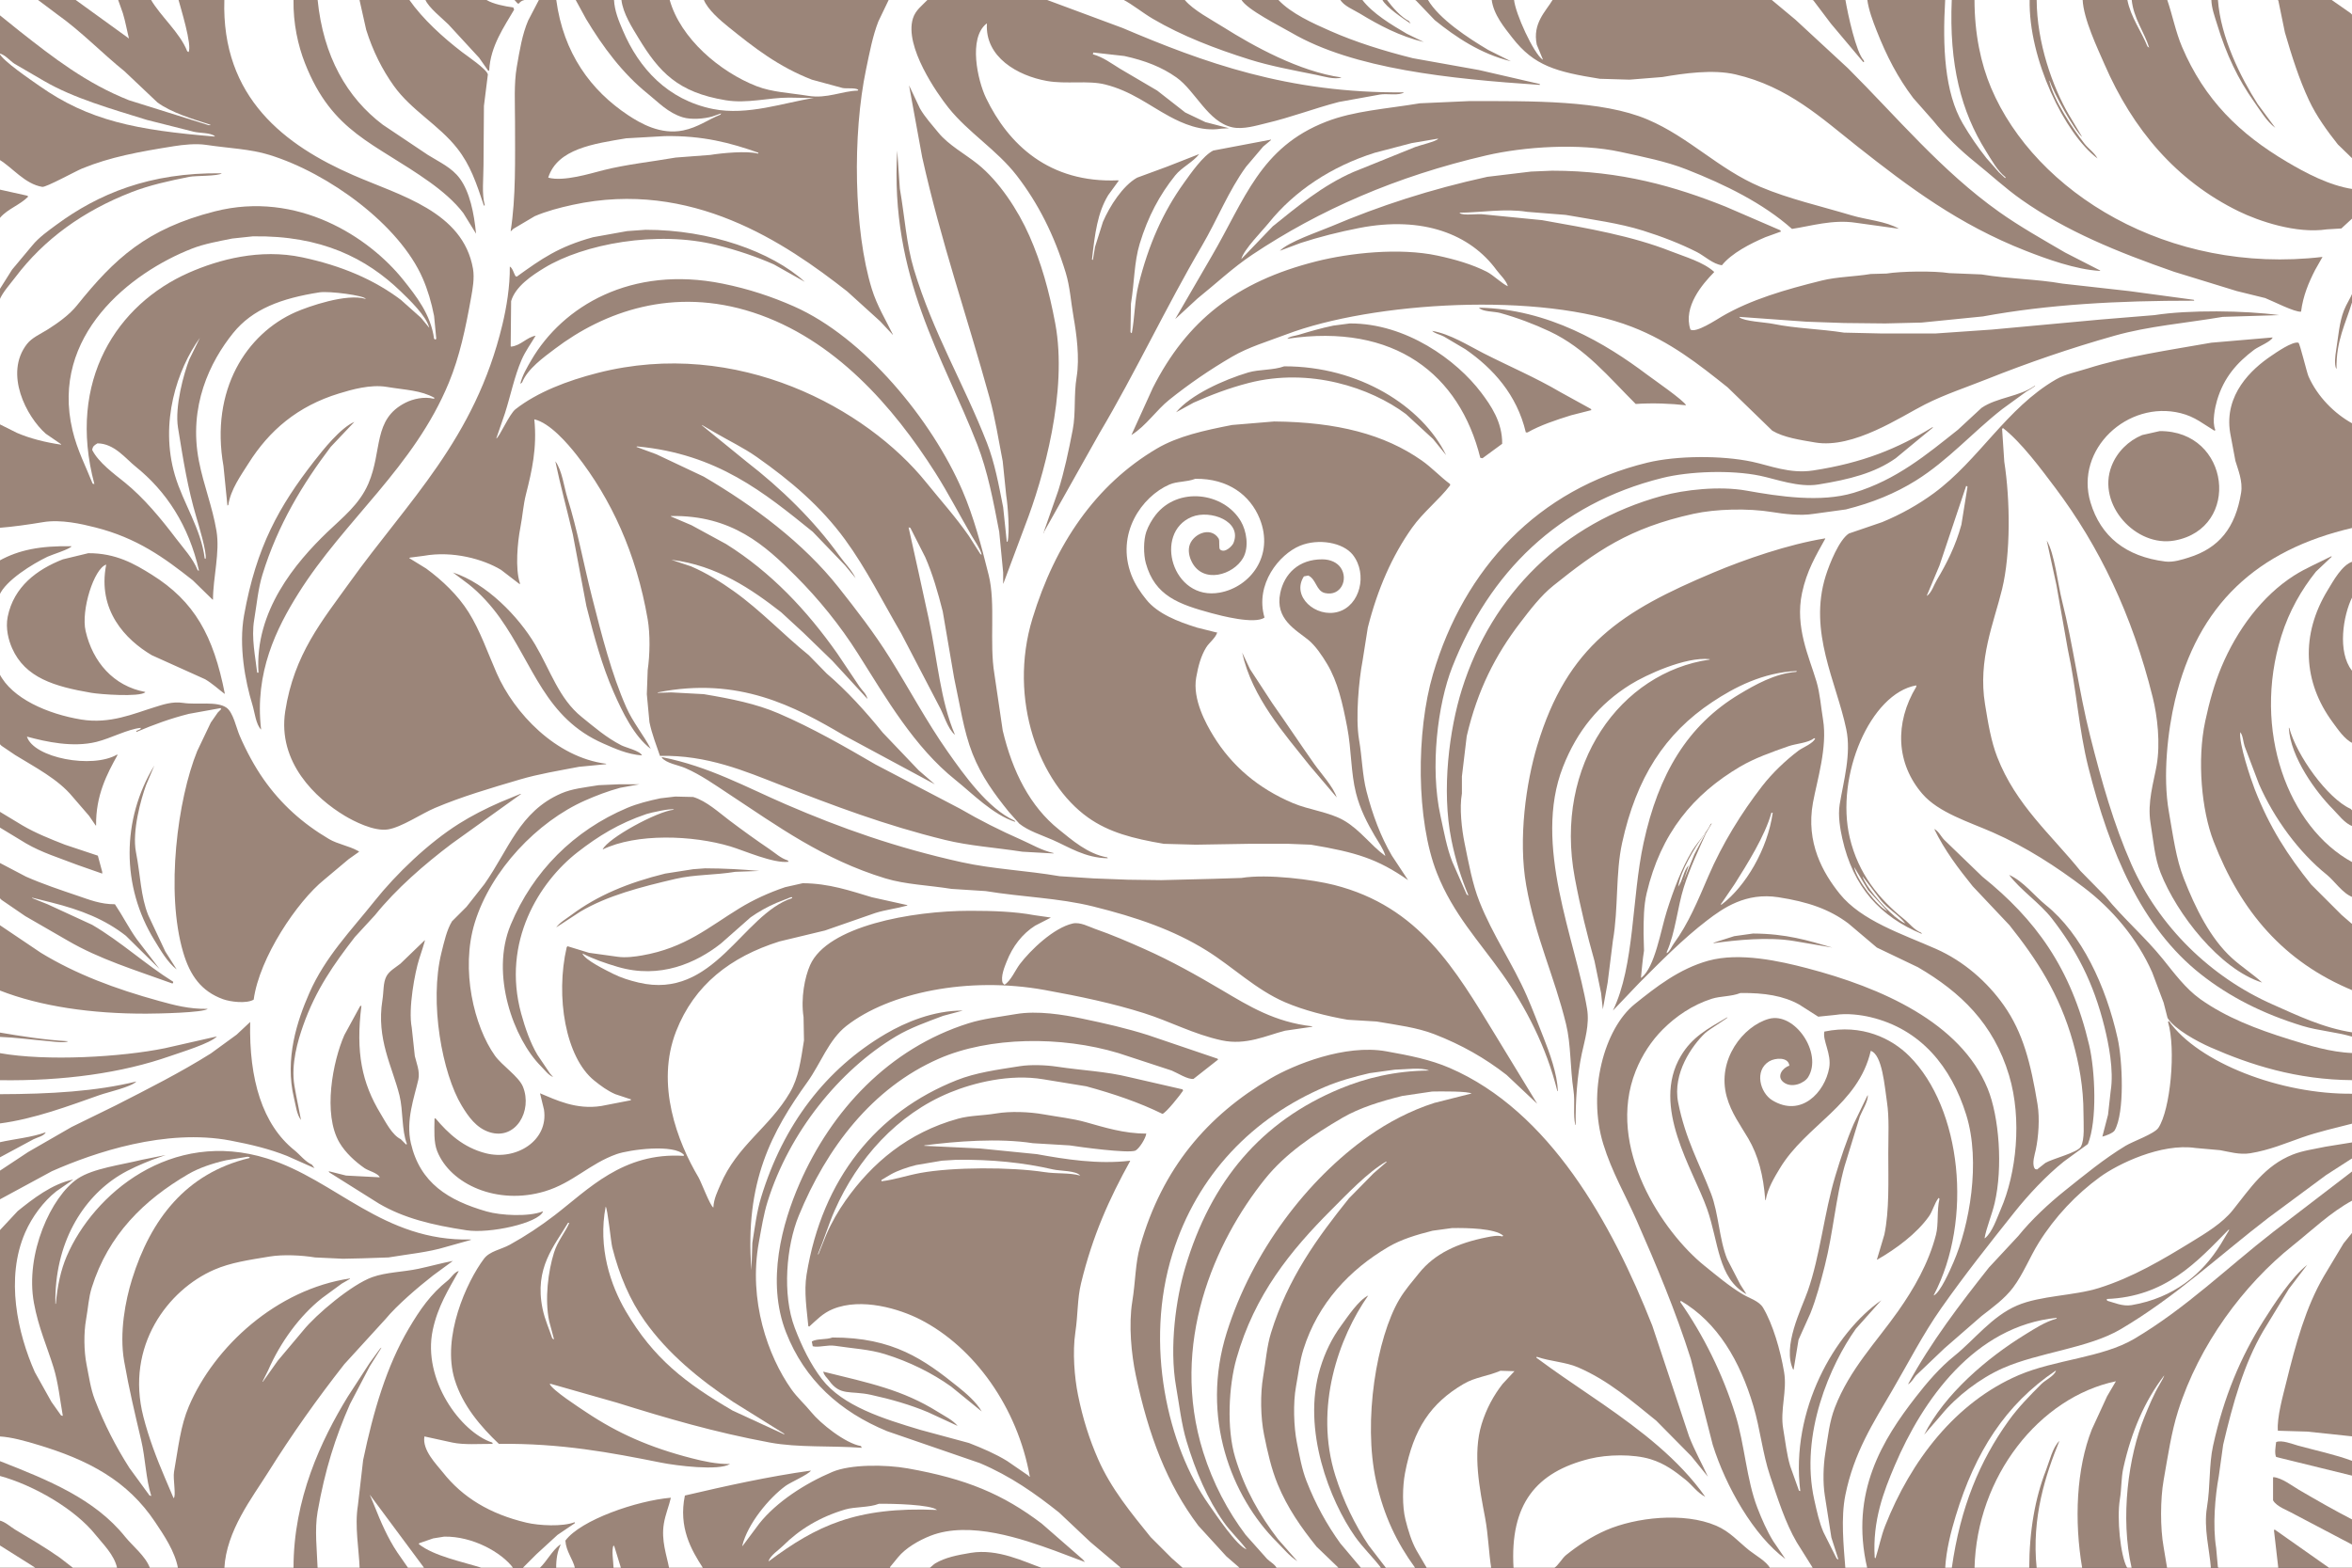 <svg xmlns="http://www.w3.org/2000/svg" xmlns:xlink="http://www.w3.org/1999/xlink" id="Layer_1" x="0px" y="0px" viewBox="0 0 1131.024 754.016" style="enable-background:new 0 0 1131.024 754.016;" xml:space="preserve"><rect x="0" y="0" width="1131.024" height="754.016" fill="#333333" stroke="none"/><g>	<defs>		<rect id="SVGID_1_" width="1131.024" height="754.016"></rect>	</defs>	<clipPath id="SVGID_00000172434984892157218490000015226239035885275571_">		<use xlink:href="#SVGID_1_" style="overflow:visible;"></use>	</clipPath>			<rect style="clip-path:url(#SVGID_00000172434984892157218490000015226239035885275571_);fill-rule:evenodd;clip-rule:evenodd;fill:#9B8579;" width="1131.024" height="754.016"></rect>	<g style="clip-path:url(#SVGID_00000172434984892157218490000015226239035885275571_);">		<path style="fill:#FFFFFF;" d="M-0.291,709.822c0,7.156,0,14.315,0,21.471c2.902,0.691,5.239,3.019,7.578,4.421   c7.36,4.41,14.564,8.601,21.471,13.472c2.175,1.684,4.351,3.368,6.526,5.052c7.016,0,14.034,0,21.05,0   c-1.374-6.461-6.91-11.69-10.525-16.209C36.243,726.072,16.508,714.375-0.291,709.822z"></path>		<path style="fill:#FFFFFF;" d="M-0.291,754.238c5.753,0,11.508,0,17.261,0c0-0.07,0-0.14,0-0.211   c-5.683-3.578-11.368-7.158-17.051-10.736C-0.151,746.941-0.221,750.59-0.291,754.238z"></path>		<path style="fill:#FFFFFF;" d="M0.13,104.623c-1.183,1.354-0.421,6.79-0.421,9.052c0,8.56,0,17.122,0,25.682   c2.035-3.227,4.07-6.456,6.105-9.683c3.227-3.859,6.456-7.719,9.683-11.578c3.121-3.866,7.749-7.137,11.788-10.104   c19.817-14.556,44.525-25.154,79.36-24.629c-1.598,1.414-12.617,1.095-15.577,1.684C81.238,87,71.844,89.084,63.281,92.414   c-23.253,9.041-42.107,22.617-55.994,41.048c-2.377,3.155-6.111,7.185-7.578,10.946c0,19.856,0,39.717,0,59.573   c2.806,1.403,5.614,2.807,8.42,4.21c6.206,2.677,13.661,4.579,21.261,5.684c0-0.07,0-0.14,0-0.211   c-2.456-1.684-4.912-3.368-7.368-5.052c-9.276-8.156-20.171-28.881-9.052-43.153c2.381-3.057,6.547-4.838,9.894-6.947   c4.966-3.13,10.483-7.069,14.104-11.578c18.209-22.671,33.584-36.911,66.309-45.258c39.704-10.127,74.171,12.271,90.727,33.049   c6.035,7.574,13.12,16.44,14.735,28.208c0.21,0.14,0.421,0.281,0.631,0.421c0.14-0.14,0.281-0.281,0.421-0.421   c-0.351-3.648-0.702-7.298-1.052-10.946c-1.269-6.549-3.074-12.596-5.473-18.103c-11.21-25.736-45.122-50.522-73.676-59.362   c-9.391-2.907-19.279-3.156-30.523-4.842c-4.951-0.742-11.127-0.042-15.367,0.631c-17.013,2.704-30.678,5.209-44.206,10.736   c-2.893,1.182-17.393,9.128-19.156,8.841c-8.368-1.36-14.3-9.266-20.629-13.051c0,4.771,0,9.543,0,14.314   c4.42,0.982,8.842,1.965,13.262,2.947c0.211,0.14,0.421,0.281,0.632,0.421C9.759,98.516,3.775,100.411,0.13,104.623z"></path>		<path style="fill:#FFFFFF;" d="M96.12,162.511c-10.849,14.987-19.483,40.697-11.999,66.098   c3.949,13.405,12.598,25.737,14.314,39.996c0.14,0.07,0.281,0.14,0.421,0.211c0.786-2.774-3.484-16.839-4.421-19.998   c-4.137-13.951-6.239-27.043-8.841-43.153c-1.622-10.044,2.812-26.195,5.473-32.839C92.751,169.388,94.436,165.949,96.12,162.511z   "></path>		<path style="fill:#FFFFFF;" d="M119.906,556.996c0.07-0.14,0.14-0.281,0.211-0.421c-0.351-0.07-0.702-0.14-1.053-0.211   c-3.438,0.561-6.877,1.123-10.315,1.684c-6.589,1.501-13.071,3.67-18.314,6.736c-21.155,12.372-38.33,29.047-46.311,54.521   c-1.538,4.91-1.716,9.671-2.737,15.367c-1.132,6.32-1.04,15.173,0.21,21.471c1.169,5.89,1.978,11.833,4,17.051   c4.66,12.025,10.173,22.715,16.63,32.839c3.227,4.42,6.456,8.842,9.683,13.262c0.281,0.07,0.561,0.14,0.842,0.21   c-2.609-8.036-2.811-18.112-4.842-26.734c-2.99-12.698-5.849-24.612-8.21-38.101c-2.392-13.671,0.639-29.244,3.789-39.364   C72.463,586.479,89.405,564.326,119.906,556.996z"></path>		<path style="fill:#FFFFFF;" d="M65.175,224.4c-4.796-3.849-10.204-11.111-18.314-11.157c-1.31,0.834-2.27,1.236-2.526,3.158   c3.076,6.109,10.4,11.398,15.577,15.577c9.284,7.494,17.599,17.596,24.839,27.155c3.546,4.681,7.982,9.342,10.315,15.156   c0.21,0.07,0.421,0.14,0.631,0.21C90.809,252.769,79.958,236.264,65.175,224.4z"></path>		<path style="fill:#FFFFFF;" d="M17.391,694.666c-5.268-1.56-11.659-3.438-17.682-3.789c0,3.929,0,7.859,0,11.788   c23.669,9.259,45.802,18.256,60.415,36.417c3.693,4.589,9.874,9.336,11.999,15.156c4.49,0,8.982,0,13.472,0   c-1.527-8.226-6.868-15.98-10.946-22.103C61.485,712.375,42.969,702.243,17.391,694.666z"></path>		<path style="fill:#FFFFFF;" d="M450.608,726.241c-3.066-2.596-21.218-3.064-27.997-2.947c-4.553,1.847-11.561,1.358-16.209,2.737   c-12.164,3.607-21.997,9.591-29.892,17.472c-2.035,2.031-5.981,4.501-6.947,7.368c0.07,0,0.14,0,0.211,0   C392.426,733.988,411.633,724.537,450.608,726.241z"></path>		<path style="fill:#FFFFFF;" d="M179.9,723.926c3.307,8.322,6.545,15.808,11.157,22.734c1.754,2.526,3.509,5.052,5.263,7.578   c2.526,0,5.052,0,7.578,0c0-0.07,0-0.14,0-0.211c-8.7-11.717-17.403-23.437-26.103-35.154   C178.497,720.558,179.198,722.242,179.9,723.926z"></path>		<path style="fill:#FFFFFF;" d="M644.693,523.526c12.011-4.956,25.992-8.492,42.522-8.631c-3.684-1.661-11.81-0.48-16.419-0.421   c-4.069,0.561-8.14,1.123-12.209,1.684c-7.411,1.734-14.719,3.745-21.261,6.526c-34.958,14.86-61.585,42.314-73.466,80.202   c-13.721,43.757-2.276,92.781,17.472,120.829c3.209,4.558,13.437,19.932,18.103,21.471c-3.396-4.486-7.645-8.39-10.946-13.051   c-7.825-11.048-13.572-24.553-17.893-38.943c-2.484-8.272-3.44-17.104-5.052-26.313c-3.337-19.064-0.014-42.337,4.421-57.257   C582.355,567.937,606.554,539.262,644.693,523.526z"></path>		<path style="fill:#FFFFFF;" d="M1131.168,7.159c0.07-2.456,0.14-4.912,0.21-7.368c-3.368,0-6.737,0-10.104,0   c0,0.07,0,0.14,0,0.211c3.017,2.105,6.035,4.21,9.052,6.315C1130.607,6.598,1130.888,6.879,1131.168,7.159z"></path>		<path style="fill:#FFFFFF;" d="M295.046,743.292c-1.089,2.118-0.05,7.903,0,10.946c1.193,0,2.386,0,3.579,0   c-1.052-3.438-2.105-6.877-3.158-10.315C295.327,743.713,295.186,743.503,295.046,743.292z"></path>		<path style="fill:#FFFFFF;" d="M213.581,739.082c-1.754,0.281-3.509,0.561-5.263,0.842c-2.245,0.772-4.491,1.544-6.736,2.316   c-0.07,0.14-0.14,0.281-0.211,0.421c7.377,5.85,21.136,8.494,30.734,11.578c4.911,0,9.824,0,14.735,0   C241.217,746.625,227.189,738.804,213.581,739.082z"></path>		<path style="fill:#FFFFFF;" d="M145.377,123.779c18.821,4.011,34.363,10.632,47.363,20.419c3.227,2.877,6.456,5.754,9.683,8.631   c1.333,1.614,2.667,3.228,4,4.842c-1.371-5.705-9.737-13.66-13.683-17.472c-16.541-15.978-38.142-27.031-71.15-26.523   c-3.298,0.351-6.596,0.702-9.894,1.053c-6.705,1.346-13.433,2.527-19.366,4.842c-29.36,11.452-68.29,41.71-57.468,87.359   c2.302,9.708,6.464,17.508,9.683,25.682c0.281,0.07,0.561,0.14,0.842,0.211c-13.281-49.793,11.009-86.518,45.469-101.673   C105.116,124.875,124.98,119.432,145.377,123.779z"></path>		<path style="fill:#FFFFFF;" d="M614.381,713.822c-3.001-7.305-4.799-15.256-6.526-23.787c-1.672-8.26-1.888-19.49-0.421-27.997   c1.327-7.694,1.723-14.369,3.789-21.05c8.111-26.23,22.247-45.678,37.47-64.625c3.929-3.999,7.859-8,11.788-11.999   c2.105-1.824,4.21-3.649,6.315-5.473c-0.07-0.07-0.14-0.14-0.211-0.211c-8.859,5.078-19.086,15.928-26.313,23.155   c-19.669,19.669-36.958,40.871-45.679,71.571c-3.741,13.17-4.8,33.727-0.632,47.574c4.639,15.411,11.93,28.026,20.629,39.364   c3.087,3.508,6.175,7.017,9.262,10.525c-3.848-2.465-6.728-6.097-9.894-9.262c-21.719-21.718-36.888-59.923-23.997-100.831   c12.183-38.663,38.479-73.42,68.414-94.516c9.027-6.362,19.932-12.143,31.365-15.788c5.823-1.473,11.648-2.947,17.472-4.421   c0.14,0,0.281,0,0.421,0c-0.865-1.304-15.607-1.131-18.945-1.052c-4.771,0.702-9.543,1.403-14.314,2.105   c-10.297,2.556-20.541,5.688-28.839,10.525c-13.954,8.135-27.444,17.234-37.259,29.471   c-24.16,30.122-45.999,79.309-29.681,131.355c4.694,14.972,11.888,28.471,20.419,39.785c3.438,3.859,6.877,7.719,10.315,11.578   c1.441,1.41,3.722,2.532,4.631,4.421c9.963,0,19.929,0,29.892,0c-3.578-3.438-7.158-6.877-10.736-10.315   C625.847,734.864,619.158,725.453,614.381,713.822z"></path>		<path style="fill:#FFFFFF;" d="M18.865,41.261c23.892,16.845,46.69,21.295,84.412,24.418c0-0.07,0-0.14,0-0.211   c-2.125-1.708-7.186-1.392-10.104-2.105c-7.507-1.894-15.017-3.789-22.524-5.684C53.77,52.43,35.46,47.281,21.18,38.945   c-4.701-2.736-9.403-5.473-14.104-8.21c-2.332-1.465-4.491-4.381-7.368-5.052C1.338,29.321,14.964,38.511,18.865,41.261z"></path>		<path style="fill:#FFFFFF;" d="M955.187,75.994c2.035,2.315,4.07,4.631,6.105,6.947c0.982,0.912,1.965,1.824,2.947,2.737   c0.07-0.14,0.14-0.281,0.211-0.421c-3.934-3.035-6.782-8.336-9.473-12.63c-11.831-18.879-17.768-41.393-16.419-72.834   c-1.052,0-2.105,0-3.158,0c-1.346,22.811-0.274,44.689,8.42,59.573C947.258,65.251,951.07,70.782,955.187,75.994z"></path>		<path style="fill:#FFFFFF;" d="M363.881,41.472c7.399,2.876,15.901,3.194,24.839,4.631c8.98,1.444,16.094-2.306,23.787-2.526   c0.07-0.14,0.14-0.281,0.211-0.421c-1.512-1.073-5.626-0.423-7.578-0.842c-4.911-1.333-9.824-2.667-14.735-4   c-16.141-6.285-27.776-15.402-39.996-25.26c-3.88-3.13-10.142-8.414-11.999-13.262c-5.472,0-10.947,0-16.419,0   C327.182,18.582,346.313,34.642,363.881,41.472z"></path>		<path style="fill:#FFFFFF;" d="M1033.494,22.947c-2.261-7.399-7.564-14.103-8.42-23.155c-0.702,0-1.403,0-2.105,0   c1.599,8.459,6.838,15.318,9.683,22.524C1032.933,22.526,1033.214,22.737,1033.494,22.947z"></path>		<path style="fill:#FFFFFF;" d="M1099.803,77.889c8.75,5.167,20.092,11.293,31.576,13.051c0-4.841,0-9.684,0-14.525   c-2.385-2.315-4.772-4.631-7.157-6.947c-5.079-6.416-10.268-13.521-13.893-21.261c-4.714-10.064-8.22-21.065-11.578-32.628   c-1.052-5.122-2.105-10.245-3.158-15.367c-1.198-1.05-5.75-0.421-7.789-0.421c-7.086,0-14.175,0-21.261,0   c1.258,18.326,11.188,37.844,19.156,50.31c2.806,3.789,5.614,7.579,8.42,11.367c-4.129-3.054-7.112-8.207-10.104-12.42   c-7.821-11.013-13.434-22.798-17.893-37.47c-1.06-3.49-2.644-7.593-2.737-11.788c-7.086,0-14.175,0-21.261,0   c2.661,7.805,4.117,15.589,7.157,22.734C1060.125,48.013,1076.942,64.39,1099.803,77.889z"></path>		<path style="fill:#FFFFFF;" d="M741.736,28.631c0.07,0,0.14,0,0.211,0c-0.982-2.385-1.965-4.772-2.947-7.157   c-2.164-10.317,4.43-16.094,7.578-21.471c-6.174-0.07-12.35-0.14-18.524-0.211C728.721,6.648,737.417,25.495,741.736,28.631z"></path>		<path style="fill:#FFFFFF;" d="M59.071,6.317c-0.772-2.175-1.544-4.351-2.316-6.526c-6.876,0-13.754,0-20.629,0   c8.63,6.244,17.262,12.491,25.892,18.735C61.086,14.856,60.272,10.18,59.071,6.317z"></path>		<path style="fill:#FFFFFF;" d="M342.83,52.418c16.582,3.356,34.625-3.172,48.416-5.263c-3.929-0.07-7.859-0.14-11.788-0.211   c-10.071,0.005-20.072,2.982-30.523,1.263c-22.904-3.766-31.943-13.459-41.89-29.892c-2.962-4.893-7.459-11.829-8.21-18.314   c-1.193-0.07-2.386-0.14-3.579-0.211c0.264,5.616,2.429,10.524,4.21,14.735C307.253,32.936,321.077,48.016,342.83,52.418z"></path>		<path style="fill:#FFFFFF;" d="M90.646,25.052c1.941-2.998-3.979-21.926-4.842-25.26c-4.42,0-8.842,0-13.262,0   c4.751,8.151,14.025,15.976,17.472,24.839C90.225,24.772,90.436,24.912,90.646,25.052z"></path>		<path style="fill:#FFFFFF;" d="M62.018,48.208c12.769,3.999,25.542,8,38.312,11.999c0.281,0,0.561,0,0.842,0   c0-0.07,0-0.14,0-0.211c-8.438-2.737-18.824-5.816-25.471-10.736c-5.262-4.981-10.526-9.964-15.788-14.946   C48.786,25.331,39.181,15.18,27.285,6.738c-3.087-2.315-6.175-4.631-9.262-6.947c-6.104,0-12.21,0-18.314,0   c0,2.456,0,4.912,0,7.368c3.227,2.596,6.456,5.193,9.683,7.789C25.393,27.535,41.378,40.046,62.018,48.208z"></path>		<path style="fill:#FFFFFF;" d="M289.994,81.888c11.131-2.818,22.847-4.014,34.944-6.105c5.543-0.421,11.087-0.842,16.63-1.263   c5.461-0.899,17.756-2.078,22.945-0.632c0.07-0.14,0.14-0.281,0.211-0.421c-13.394-4.763-26.753-8.306-45.048-7.999   c-6.174,0.351-12.35,0.702-18.524,1.053c-15.803,2.628-32.975,5.078-37.47,18.735c0,0.07,0,0.14,0,0.211   C271.186,87.452,284.031,83.398,289.994,81.888z"></path>		<path style="fill:#FFFFFF;" d="M301.993,55.365c5.936,3.941,15.639,9.592,26.523,7.368c7.154-1.462,12.036-5.265,17.893-7.578   c0.14-0.21,0.281-0.421,0.421-0.632c-1.403,0.491-2.807,0.982-4.21,1.474c-3.791,1.144-10.215,1.686-14.314,0.421   c-7.176-2.214-11.667-7.209-16.84-11.367c-11.988-9.636-21.574-22.477-29.681-35.996c-1.684-3.087-3.368-6.175-5.052-9.262   c-3.087,0-6.175,0-9.262,0C270.926,25.769,284.277,43.604,301.993,55.365z"></path>		<path style="fill:#FFFFFF;" d="M260.944,629.62c1.09,5.187,3.163,9.588,4.631,14.104c0.21,0.14,0.421,0.281,0.631,0.421   c0.07,0,0.14,0,0.211,0c-0.772-2.877-1.544-5.754-2.316-8.631c-2.271-10.79-0.433-24.316,2.316-33.049   c1.778-5.648,5.27-9.505,7.368-14.314c-0.211,0-0.421,0-0.632,0C266.704,599.109,256.768,609.747,260.944,629.62z"></path>		<path style="fill:#FFFFFF;" d="M1131.379,253.87c-46.195,10.698-74.529,37.058-85.465,82.939   c-3.432,14.397-6.009,36.326-2.947,53.679c2.028,11.493,3.394,22.355,7.157,31.997c5.547,14.215,12.746,28.832,23.156,38.312   c4.588,4.178,9.923,7.567,14.525,11.788c-20.458-6.457-41.053-33.01-48.837-52.837c-2.847-7.25-3.389-15.014-4.842-23.997   c-1.587-9.815,1.529-19.537,2.947-27.576c1.88-10.663,0.38-23.686-1.895-32.839c-9.865-39.689-25.721-72.64-46.942-100.831   c-6.794-9.026-16.305-21.869-25.05-28.629c-0.14,0.14-0.281,0.281-0.421,0.421c0.351,5.262,0.702,10.526,1.052,15.788   c2.877,18.501,3.101,44.168-1.052,61.257c-3.948,16.244-11.721,33.816-8.21,55.363c1.507,9.245,2.9,17.786,5.894,25.471   c8.965,23.013,25.806,37.162,39.996,54.731c3.999,4.069,8,8.14,11.999,12.209c8.535,10.576,19.095,19.582,27.576,30.102   c5.403,6.703,11.032,14.35,18.103,19.366c12.314,8.735,26.79,14.335,42.943,19.366c8.92,2.779,19.66,6.178,30.313,6.526   c0-2.596,0-5.193,0-7.789c-8.128-2.425-16.431-2.883-24.208-5.263c-19.002-5.814-35.02-13.949-48.837-24.839   c-28.506-22.467-43.817-58.8-54.1-99.568c-4.59-18.199-5.7-37.586-9.894-56.836c-1.824-10.314-3.649-20.63-5.473-30.944   c-1.544-7.086-3.088-14.175-4.631-21.261c3.767,6.241,5.319,20.919,7.368,29.05c5.264,20.892,8.086,43.422,13.472,64.835   c5.589,22.22,11.421,42.697,19.787,61.678c13.214,29.98,38.026,54.315,67.993,67.572c11.516,5.095,24.305,11.338,38.522,13.472   c0-6.735,0-13.473,0-20.208c-33.175-13.732-53.82-37.897-66.94-71.782c-5.699-14.719-8.002-38.868-4-57.678   c1.986-9.337,4.429-18.067,7.788-26.102c7.422-17.753,19.538-34.168,34.944-43.995c5.573-3.555,11.82-6.127,17.893-9.262   c0.07,0.07,0.14,0.14,0.21,0.211c-2.526,2.385-5.052,4.772-7.578,7.157c-6.998,8.76-12.883,18.953-16.63,30.944   c-14.205,45.463,3.318,92.063,34.102,108.831c0.07-5.753,0.14-11.508,0.21-17.261c-3.864-1.361-6.975-5.702-9.683-8.42   c-7.778-7.805-20.307-24.765-21.05-38.943c0.07,0,0.14,0,0.21,0c3.462,13.174,18.378,33.965,29.471,38.943   c0.281,0.281,0.561,0.561,0.842,0.842c0.07-10.805,0.14-21.613,0.21-32.418c-3.878-1.711-7.245-6.794-9.683-10.104   c-14.13-19.183-15.502-41.965-2.316-63.572c2.643-4.331,6.859-12.14,11.999-13.683   C1131.379,264.677,1131.379,259.273,1131.379,253.87z"></path>		<path style="fill:#FFFFFF;" d="M506.392,562.469c-14.065-3.259-29.676-4.886-46.732-4.631c-2.245,0.14-4.491,0.281-6.736,0.421   c-4.139,0.702-8.28,1.403-12.42,2.105c-4.151,1.064-8.52,2.511-11.999,4.421c-1.544,0.912-3.088,1.824-4.631,2.737   c0,0.211,0,0.421,0,0.632c5.942-0.65,12.387-2.839,18.735-4c15.628-2.858,43.411-2.892,59.573-0.421   c6.224,0.952,11.901,0.204,17.261,1.684C517.496,562.978,509.849,563.27,506.392,562.469z"></path>		<path style="fill:#FFFFFF;" d="M926.558,286.498c0.07,0,0.14,0,0.211,0c2.234-1.724,3.147-5.1,4.631-7.578   c4.768-7.961,9.024-16.451,11.788-26.523c0.982-6.104,1.965-12.21,2.947-18.314c-0.211-0.14-0.421-0.281-0.632-0.421   c-4.28,12.769-8.561,25.542-12.841,38.312C930.628,276.815,928.593,281.657,926.558,286.498z"></path>		<path style="fill:#FFFFFF;" d="M672.901,624.989c2.764-4.674,6.209-8.563,9.473-12.63c7.524-9.375,18.429-14.45,32.628-17.261   c1.971-0.39,5.083-1.069,7.368-0.421c0.14-0.07,0.281-0.14,0.421-0.211c0-0.07,0-0.14,0-0.211   c-3.913-3.383-16.953-3.738-24.629-3.579c-3.087,0.421-6.175,0.842-9.262,1.263c-7.751,1.946-15.1,4.171-21.261,7.789   c-18.543,10.889-33.812,26.945-40.838,49.258c-1.807,5.737-2.351,11.231-3.579,17.893c-1.453,7.885-1.076,19.392,0.421,26.945   c1.266,6.387,2.42,12.862,4.631,18.524c4.39,11.241,9.723,20.859,16.209,29.892c3.368,3.999,6.737,8,10.104,11.999   c3.157,0,6.315,0,9.473,0c0-0.07,0-0.14,0-0.211c-3.879-5.122-8.659-9.604-12.42-14.946   c-12.022-17.076-25.717-51.398-16.84-80.834c2.396-7.946,5.776-14.703,10.104-20.629c3.087-4.226,8.41-12.289,13.051-14.525   c-14.122,20.119-26.175,53.771-15.788,86.728c3.847,12.205,9.455,23.672,15.998,33.47c2.806,3.648,5.614,7.298,8.42,10.946   c4.631,0,9.263,0,13.893,0c0-0.07,0-0.14,0-0.211c-8.613-11.832-14.98-24.716-18.735-41.68   C655.321,683.332,662.06,643.325,672.901,624.989z"></path>		<path style="fill:#FFFFFF;" d="M1130.958,322.495c0.07,0.14,0.14,0.281,0.211,0.421c0-11.927,0-23.858,0-35.786   C1126.7,296.111,1123.942,313.507,1130.958,322.495z"></path>		<path style="fill:#FFFFFF;" d="M1118.749,420.589c-13.279-10.672-25.161-26.876-32.418-43.364   c-2.315-6.104-4.631-12.21-6.947-18.314c-0.734-2.148-0.745-5.183-2.105-6.736c-0.745,5.342,5.07,22.52,6.947,27.366   c7.137,18.429,15.976,31.958,27.155,45.89c4.841,4.841,9.684,9.684,14.525,14.525c1.614,1.403,3.228,2.807,4.842,4.21   c0.21,0.07,0.421,0.14,0.631,0.211c0-4.28,0-8.561,0-12.841C1126.379,429.658,1122.725,423.785,1118.749,420.589z"></path>		<path style="fill:#FFFFFF;" d="M551.229,288.393c5.464,6.801,15.1,10.569,24.418,13.472c3.087,0.772,6.175,1.544,9.262,2.316   c0.14,0,0.281,0,0.421,0c-0.71,2.59-3.853,4.901-5.263,7.157c-2.518,4.029-3.861,8.963-4.842,14.525   c-1.843,10.461,4.682,22.214,8.21,27.997c8.932,14.643,21.766,25.428,38.312,32.418c7.791,3.291,17.589,4.285,24.629,8.42   c7.775,4.567,12.64,11.701,19.577,16.84c0.07,0,0.14,0,0.211,0c-1.054-3.468-3.34-6.552-5.052-9.473   c-3.665-6.253-7.053-12.771-9.052-20.629c-2.502-9.837-2.169-20.934-4.21-31.576c-2.224-11.597-4.556-21.964-9.683-30.523   c-2.369-3.955-5.537-8.726-9.052-11.578c-5.98-4.851-16.101-10.006-13.472-22.524c1.947-9.271,8.862-16.251,20.208-16.209   c4.055,0.015,7.189,1.606,8.841,4c3.901,5.652,0.008,13.981-7.578,12.209c-4.229-0.988-4.099-6.621-7.999-8.42   c-0.702,0.14-1.403,0.281-2.105,0.421c-6.19,9.587,5.73,20.047,16.419,17.051c10.612-2.975,14.309-18.166,7.157-27.366   c-4.674-6.012-16.581-8.096-25.471-4.421c-9.889,4.088-21.739,18.433-17.051,34.523c-4.641,3.414-21.091-0.914-25.471-2.105   c-15.795-4.296-27.237-8.321-31.576-23.997c-1.168-4.221-1.193-11.092,0.211-15.156c0.986-2.854,2.694-5.766,4.421-7.999   c10.72-13.864,32.806-11.049,41.048,2.947c2.643,4.488,4.119,12.337,1.052,17.682c-4.656,8.117-19.16,12.582-24.629,1.894   c-0.824-1.61-1.862-4.43-1.263-7.368c1.176-5.765,10.057-10.136,14.104-4c0.771,1.168-0.115,4.762,0.842,5.473   c2.392,1.778,5.807-1.939,6.315-3.158c4.426-10.608-11.233-16.236-19.998-12.63c-18.591,7.647-9.43,40.623,13.472,36.417   c14.583-2.678,26.332-17.743,19.156-35.575c-4.49-11.158-15.082-19.396-30.944-19.156c-4.275,1.634-8.762,1.147-12.42,2.737   c-13.421,5.833-25.944,23.755-18.314,43.574C545.811,281.122,548.435,284.916,551.229,288.393z M601.119,321.863   c3.578,5.473,7.157,10.947,10.736,16.419c6.797,9.635,13.342,19.528,20.208,29.26c3.044,4.315,9.146,10.963,10.736,15.998   c-4.35-5.122-8.701-10.245-13.051-15.367c-11.865-14.977-27.746-32.732-32.418-54.31   C598.593,316.53,599.856,319.197,601.119,321.863z"></path>		<path style="fill:#FFFFFF;" d="M921.085,672.142c5.542-7.158,11.706-14.338,18.735-19.998   c9.708-7.817,17.986-18.992,30.102-24.208c11.304-4.866,27.328-4.641,39.364-8.42c16.452-5.166,30.716-13.725,44.416-22.103   c7.019-4.292,14.954-9.073,19.998-15.367c8.344-10.413,15.353-21.41,28.839-26.734c4.913-1.94,10.06-2.561,15.788-3.789   c4.35-0.702,8.701-1.403,13.051-2.105c0-3.017,0-6.035,0-9.052c-8.336,2.147-16.63,4.006-24.418,6.736   c-7.946,2.785-15.555,6.055-24.839,7.578c-5.153,0.846-10.365-0.736-14.525-1.474c-3.929-0.351-7.859-0.702-11.788-1.052   c-16.545-2.45-37.318,7.678-45.89,13.893c-11.558,8.381-21.812,19.313-29.471,31.576c-4.399,7.044-7.505,15.151-12.42,21.682   c-4.073,5.413-9.807,9.527-15.156,13.683c-5.964,5.192-11.929,10.385-17.893,15.577c-4.56,4.35-9.122,8.701-13.683,13.051   c-1.1,1.364-2.189,3.388-3.789,4.21c11.005-20.287,25.063-38.658,38.943-56.205c4.701-5.052,9.403-10.105,14.104-15.156   c6.32-7.829,14.665-15.618,22.524-21.892c9.383-7.491,18.512-15.063,29.05-21.471c3.481-2.117,13.85-5.729,15.788-8.631   c5.793-8.673,8.528-37.961,4.631-50.942c0.14-0.14,0.281-0.281,0.421-0.421c14.216,20.011,53.603,35.343,88.412,34.944   c0-2.175,0-4.351,0-6.526c-27.057-0.155-49.457-7.444-68.414-15.788c-6.387-2.811-17.165-8.65-20.629-14.104   c-0.631-2.456-1.263-4.912-1.895-7.368c-1.824-4.841-3.649-9.684-5.473-14.525c-7.213-16.383-19.344-30.619-32.839-40.838   c-13.222-10.011-27.727-19.472-43.785-26.523c-11.598-5.093-26.107-9.518-33.891-18.524   c-12.607-14.587-13.547-33.995-2.947-51.573c0-0.211,0-0.421,0-0.632c-22.048,3.818-39.034,43.544-31.997,73.255   c4.123,17.408,14.133,29.563,26.102,39.154c2.669,2.138,4.785,5.131,8.21,6.526c0.14,0.21,0.281,0.421,0.421,0.631   c-20.043-8.275-33.133-22.62-38.312-45.89c-0.952-4.277-2.17-10.872-1.263-16.419c1.846-11.293,5.66-24.22,3.158-36.207   c-4.75-22.749-18.323-46.736-9.894-73.676c1.895-6.055,6.522-17.43,11.157-20.419c5.332-1.824,10.666-3.649,15.998-5.473   c8.998-3.712,17.446-8.464,24.839-13.893c21.729-15.957,34.928-40.961,58.731-54.731c4.442-2.569,9.898-3.602,15.156-5.263   c18.454-5.826,38.234-8.674,59.573-12.42c9.823-0.842,19.648-1.684,29.471-2.526c-0.456,1.815-6.955,4.475-8.841,5.894   c-8.194,6.164-14.598,13.24-17.893,24.419c-0.904,3.067-2.499,10.296-0.842,14.104c0,0.07,0,0.14,0,0.211   c-0.14,0.07-0.281,0.14-0.421,0.211c-5.197-3.081-9.245-6.683-16.209-8.42c-25.544-6.372-51.032,17.423-43.364,42.943   c4.91,16.341,16.91,26.046,35.996,28.418c3.85,0.479,8.321-1.017,11.157-1.895c14.739-4.563,22.531-14.413,25.26-31.155   c0.912-5.594-1.524-11.27-2.737-15.367c-0.842-4.49-1.684-8.982-2.526-13.472c-3.009-18.378,10.274-30.657,19.787-37.049   c2.217-1.49,10.073-7.053,13.051-6.315c0.744,0.543,4.024,14.361,4.842,16.209c4.224,9.551,12.306,17.86,21.261,22.734   c0-19.364,0-38.735,0-58.099c-0.14,0-0.281,0-0.421,0c-2.878,9.684-7.615,18.243-7.367,31.576c-0.07,0-0.14,0-0.211,0   c-0.917-2.218-0.374-6.283,0-8.631c1.173-7.361,1.491-13.407,3.789-19.366c1.122-2.911,3.228-6.005,4.21-8.631   c0-11.857,0-23.718,0-35.575c-0.07,0-0.14,0-0.21,0c-1.754,1.614-3.509,3.228-5.263,4.842c-2.315,0.14-4.631,0.281-6.947,0.421   c-14.766,2.222-32.823-4.009-42.311-8.631c-30.143-14.681-51.072-39.511-64.625-70.729c-3.288-7.574-10.14-21.848-10.525-31.155   c-7.367,0-14.736,0-22.103,0c0.055,20.685,7.639,42.031,15.577,55.573c2.105,3.508,4.21,7.017,6.315,10.525   c-3.755-3.111-13.981-21.557-15.578-26.945c-0.07,0-0.14,0-0.21,0c1.904,9.146,11.621,23.4,16.84,30.102   c1.948,2.501,4.712,4.251,6.315,7.157c-15.749-11.778-33.252-47.848-32.628-76.413c-8.84,0-17.683,0-26.524,0   c0.004,16.363,3.011,30.747,7.999,42.522c21.259,50.187,85.025,89.98,159.352,81.255c-1.193,2.105-2.386,4.21-3.579,6.315   c-2.983,5.835-5.772,12.31-6.736,19.998c-2.77,0.48-13.894-5.222-17.261-6.526c-4.561-1.123-9.122-2.245-13.683-3.368   c-10.033-3.087-20.069-6.175-30.102-9.262c-27.36-9.534-51.973-19.573-73.466-34.733c-7.806-5.506-14.76-12.012-22.103-17.893   c-7.328-5.869-14.535-12.899-20.419-20.208c-3.157-3.578-6.315-7.157-9.473-10.736c-7.417-9.848-12.747-20.028-17.682-32.628   c-1.723-4.399-3.706-9.567-4.421-14.735c-3.508,0-7.017,0-10.525,0c1.205,7.112,5.131,25.336,8.841,29.26   c0.07,0.21,0.14,0.421,0.211,0.631c-0.14,0.07-0.281,0.14-0.421,0.211c-5.192-6.174-10.385-12.35-15.577-18.524   c-2.806-3.719-5.614-7.438-8.42-11.157c-1.296-1.147-16.852-0.47-19.998-0.421c0,0.07,0,0.14,0,0.211   c3.789,3.157,7.579,6.315,11.367,9.473c8.419,7.788,16.841,15.578,25.26,23.366c23.58,23.537,45.087,49.5,72.624,69.045   c10.043,7.128,20.923,13.229,31.786,19.577c5.613,2.877,11.228,5.754,16.84,8.631c0,0.07,0,0.14,0,0.211   c-11.77-0.622-26.142-5.9-35.786-9.683c-32.22-12.64-56.035-30.534-80.834-50.1c-17.411-13.737-33.406-28.857-58.731-34.733   c-10.879-2.524-24.772-0.509-35.154,1.263c-5.262,0.421-10.526,0.842-15.788,1.263c-4.771-0.14-9.543-0.281-14.314-0.421   c-20.94-3.353-31.56-6.184-42.101-19.787c-3.706-4.782-9.005-11.057-9.894-18.314c-10.244,0-20.49,0-30.734,0   c5.397,9.341,19.599,18.598,29.05,24.208c3.648,1.824,7.298,3.649,10.946,5.473c-14.576-3.575-26.482-11.603-36.628-19.787   c-3.017-3.157-6.035-6.315-9.052-9.473c-1.081-0.968-11.436-0.475-13.893-0.421c0,0.07,0,0.14,0,0.211   c2.422,3.285,6.772,8.318,10.525,10.104c0.281,0.421,0.561,0.842,0.842,1.263c-3.561-2.428-11.886-7.881-13.683-11.578   c-3.227,0-6.456,0-9.683,0c4.954,6.643,14.195,12.154,21.471,16.419c2.736,1.333,5.473,2.667,8.21,4   c-11.51-2.74-21.739-8.192-30.734-13.683c-2.884-1.761-7.909-3.746-9.473-6.736c-9.893,0-19.788,0-29.681,0c0,0.07,0,0.14,0,0.211   c6.097,6.498,16.431,11.148,25.05,14.946c12.043,5.307,25.53,9.54,39.575,13.051c10.594,1.894,21.192,3.789,31.786,5.684   c9.752,2.245,19.508,4.491,29.26,6.736c0,0.14,0,0.281,0,0.421c-43.424-2.898-89.572-7.69-119.356-25.05   c-5.565-3.244-21.557-11.182-24.208-15.998c-9.051,0-18.104,0-27.155,0c0,0.07,0,0.14,0,0.211   c4.095,4.92,12.881,9.497,18.524,13.051c14.608,9.201,36.627,21.379,56.836,24.208c-3.09,1.221-9.278-0.672-12.209-1.263   c-11.35-2.289-22.042-4.243-31.997-7.368c-16.564-5.2-32.561-11.392-46.521-19.577c-4.803-2.816-9.62-6.787-14.314-9.262   c-12.348,0-24.7,0-37.049,0c12.278,4.56,24.56,9.122,36.838,13.683c38.558,16.38,79.442,31.516,135.354,30.944   c-2.398,1.742-8.242,0.475-11.578,1.052c-6.595,1.193-13.192,2.386-19.787,3.579c-12.194,3.168-22.464,7.269-35.365,10.315   c-4.115,0.972-10.541,2.999-15.788,1.895c-11.749-2.473-17.81-17.519-26.945-23.997c-7.055-5.003-15.061-8.118-25.05-10.315   c-4.981-0.561-9.964-1.123-14.946-1.684c-0.07,0.281-0.14,0.561-0.211,0.842c4.988,1.4,9.034,4.492,13.051,6.947   c5.964,3.508,11.929,7.017,17.893,10.525c4.49,3.508,8.982,7.017,13.472,10.525c3.227,1.544,6.456,3.088,9.683,4.631   c3.789,0.982,7.579,1.965,11.367,2.947c-1.263,0.07-2.526,0.14-3.789,0.211c-9.627,1.569-18.787-2.625-24.839-5.894   c-10.047-5.427-18.37-12.212-30.944-15.367c-8.247-2.069-18.723-0.025-27.997-1.684c-14.133-2.528-29.822-11.503-28.839-27.576   c-0.07,0-0.14,0-0.21,0c-8.83,7.007-4.261,27.377-0.211,35.786c10.67,22.153,30.246,41.048,63.572,39.575   c0.07,0.07,0.14,0.14,0.211,0.211c-1.684,2.315-3.368,4.631-5.052,6.947c-5.13,8.505-6.379,18.346-7.789,30.944   c0.14,0.07,0.281,0.14,0.421,0.211c0.351-2.105,0.702-4.21,1.053-6.315c1.263-3.999,2.526-8,3.789-11.999   c3.233-7.512,9.518-17.386,16.419-21.261c4.771-1.754,9.543-3.509,14.314-5.263c5.192-2.035,10.385-4.07,15.577-6.105   c-3.072,3.984-8.383,6.325-11.578,10.315c-7.502,9.367-13.081,19.784-17.051,32.839c-2.687,8.838-2.535,18.533-4.21,28.839   c-0.07,4.56-0.14,9.122-0.211,13.683c0.14,0.14,0.281,0.281,0.421,0.421c0.07,0,0.14,0,0.211,0   c1.466-7.914,1.336-15.61,3.158-22.945c4.886-19.675,11.822-35.194,21.892-49.258c3.253-4.543,9.195-13.12,14.104-15.577   c9.261-1.754,18.525-3.509,27.786-5.263c0,0.07,0,0.14,0,0.211c-1.263,1.052-2.526,2.105-3.789,3.158   c-2.736,3.227-5.473,6.456-8.21,9.683c-8.418,11.555-13.886,25.529-21.261,38.101c-17.221,29.355-31.941,60.921-49.258,90.096   c-8.91,15.856-17.824,31.718-26.734,47.574c0,0.14,0,0.281,0,0.421c-0.07,0-0.14,0-0.21,0c2.385-6.806,4.772-13.613,7.157-20.419   c2.937-9.331,4.947-18.932,6.947-29.26c1.584-8.182,0.418-16.546,1.894-25.471c1.5-9.065-0.071-20.659-1.473-28.629   c-1.347-7.655-1.707-14.648-3.789-21.471c-5.533-18.13-13.285-33.414-23.576-46.732c-9.523-12.323-23.233-20.587-32.839-32.628   c-5.357-6.715-21.312-29.433-17.051-42.943c1.258-3.987,4.4-6.147,6.947-8.841c-6.174-0.07-12.35-0.14-18.524-0.211   c-1.684,3.508-3.368,7.017-5.052,10.525c-2.743,6.989-4.241,15.092-5.894,22.945c-6.603,31.363-5.956,77.565,2.737,105.673   c2.552,8.251,6.672,14.83,10.104,21.892c0,0.07,0,0.14,0,0.211c-2.035-2.175-4.07-4.351-6.105-6.526   c-5.262-4.771-10.526-9.543-15.788-14.314c-29.982-23.531-74.992-54.019-131.986-41.68c-6.391,1.384-12.759,3.082-18.314,5.473   c-3.438,2.035-6.877,4.07-10.315,6.105c-0.351,0.351-0.702,0.702-1.053,1.052c-0.07,0-0.14,0-0.211,0   c2.565-16.257,2.105-34.419,2.105-52.416c0-9.031-0.584-18.312,0.842-26.523c1.41-8.119,2.622-15.661,5.473-22.313   c1.754-3.368,3.509-6.737,5.263-10.104c-4.165-0.105-8.008-0.561-9.683,1.895c-0.211,0-0.421,0-0.632,0   c-0.561-0.631-1.123-1.263-1.684-1.895c-4.42,0-8.842,0-13.262,0c0,0.07,0,0.14,0,0.211c3.147,1.915,8.794,3.074,12.841,3.579   c0.14,0.351,0.281,0.702,0.421,1.053c-4.658,8.065-11.432,17.488-11.999,29.26c-0.14,0.07-0.281,0.14-0.421,0.211   c-1.473-2.105-2.947-4.21-4.421-6.315c-4.911-5.332-9.824-10.666-14.735-15.998c-2.926-2.926-9.705-8.23-11.157-11.999   c-2.596,0-5.193,0-7.789,0c6.591,9.44,16.384,18.278,25.471,25.26c2.419,1.859,11.776,8.143,12.42,10.736   c-0.631,5.052-1.263,10.105-1.894,15.156c-0.07,9.542-0.14,19.087-0.211,28.629c0,6.122-0.904,13.89,0.631,19.156   c-0.14,0.07-0.281,0.14-0.421,0.211c-3.737-11.151-6.512-19.496-12.841-27.576c-8.83-11.273-22.062-18.25-30.523-30.102   c-5.564-7.794-10.086-16.784-13.262-26.945c-1.052-4.701-2.105-9.403-3.158-14.104c0-0.14,0-0.281,0-0.421   c-6.735,0-13.473,0-20.208,0c2.715,27.383,14.184,47.225,31.365,60.204c7.227,4.841,14.455,9.684,21.682,14.525   c5.652,3.522,11.517,6.095,15.367,11.367c4.722,6.466,6.81,16.426,7.789,26.524c-2.035-3.298-4.07-6.596-6.105-9.894   c-4.261-5.632-10.45-10.824-16.209-14.946c-26.443-18.927-46.8-23.585-59.994-57.257c-3.28-8.371-5.684-18.994-5.473-30.523   c-11.085,0-22.174,0-33.26,0c-1.533,47.385,29.541,70.278,61.888,84.412c22.653,9.898,52.853,17.49,57.678,45.048   c0.792,4.525-0.197,9.847-0.842,13.472c-2.76,15.501-5.589,28.748-10.736,41.259c-16.797,40.83-50.19,66.024-72.413,101.463   c-10.444,16.655-21.161,38.026-17.893,65.467c-2.499-2.361-3.103-8.385-4.21-11.999c-3.455-11.278-6.629-28.216-4-42.943   c5.892-33.003,16.913-52.554,33.681-74.097c4.341-5.577,12.8-16.185,19.366-18.945c-3.789,3.999-7.578,8-11.367,11.999   c-13.486,17.83-25.485,37.525-32.839,61.467c-2.096,6.823-2.706,14.137-4,21.892c-1.42,8.513,0.641,17.886,1.474,25.26   c0.211,0,0.421,0,0.632,0c-1.951-29.619,17.944-53.045,33.049-67.572c7.355-7.073,15.445-13.277,19.787-23.366   c6.855-15.929,2.044-30.949,17.893-38.943c3.478-1.754,8.877-3.046,13.472-1.894c0.07,0,0.14,0,0.211,0   c0.07-0.14,0.14-0.281,0.21-0.421c-6.66-3.682-13.655-3.724-22.945-5.263c-7.899-1.308-16.936,1.322-22.945,3.158   c-19.905,6.081-33.555,17.755-43.574,33.681c-3.513,5.585-8.567,12.48-9.683,19.998c-0.14,0.07-0.281,0.14-0.421,0.211   c-0.631-6.315-1.263-12.631-1.895-18.945c-6.491-36.756,11.14-63.722,34.733-74.097c5.942-2.613,24.542-9.161,33.681-6.315   c-0.448-1.628-17.541-3.907-22.313-3.158c-18.31,2.874-32.128,7.984-41.469,19.577c-11.087,13.76-21.633,35.204-16.419,61.678   c2.325,11.804,6.449,21.734,8.42,33.47c1.733,10.317-1.652,22.414-1.684,33.049c-0.07,0-0.14,0-0.211,0   c-3.157-3.087-6.315-6.175-9.473-9.262c-13.9-10.985-26.807-20.362-46.942-25.471c-6.537-1.659-16.503-3.951-25.05-2.526   c-7.1,1.183-14.517,2.236-21.05,2.737c0,5.262,0,10.526,0,15.788c9.466-5.212,19.654-7.19,34.733-6.947   c-0.618,1.353-9.654,4.129-11.578,5.052c-7.146,3.428-20.196,11.424-23.155,18.524c0,5.964,0,11.929,0,17.893   c0,6.595,0,13.192,0,19.787c5.979,12.014,23.37,19.477,39.364,22.103c13.833,2.271,25.28-2.856,35.154-5.894   c3.922-1.207,8.577-2.921,13.893-2.105c6.664,1.022,16.228-0.966,20.84,2.316c3.225,2.295,4.66,9.643,6.315,13.472   c3.149,7.288,7.167,14.781,11.578,21.05c8.322,11.83,18.669,21.149,31.365,28.629c4.25,2.503,9.362,3.197,13.893,5.684   c0.21,0.14,0.421,0.281,0.631,0.421c-1.684,1.193-3.368,2.386-5.052,3.579c-3.929,3.298-7.859,6.596-11.788,9.894   c-12.924,10.425-31.132,37.436-33.891,57.678c-3.522,2.066-11.321,1.031-14.735-0.211c-10.502-3.817-15.871-11.407-19.156-22.524   c-8.594-29.087-2.645-73.738,6.736-96.832c2.175-4.56,4.351-9.122,6.526-13.683c1.123-1.614,2.245-3.228,3.368-4.842   c0.561-0.561,1.123-1.123,1.684-1.684c-0.14-0.14-0.281-0.281-0.421-0.421c-5.052,0.912-10.105,1.824-15.156,2.737   c-8.945,2.25-16.946,5.192-25.05,8.631c-0.07,0-0.14,0-0.21,0c0-0.14,0-0.281,0-0.421c0.631-0.281,1.263-0.561,1.895-0.842   c0.07-0.14,0.14-0.281,0.211-0.421c0-0.07,0-0.14,0-0.211c-6.307,0.632-14.403,5.04-21.261,6.736   c-11.382,2.815-24.221-0.01-33.47-2.526c3.247,10.25,31.432,15.593,43.364,8.631c0.07,0.07,0.14,0.14,0.211,0.21   c-5.104,9.158-10.503,19.47-10.315,33.891c-0.07,0-0.14,0-0.211,0c-1.052-1.544-2.105-3.088-3.158-4.631   c-2.666-3.087-5.333-6.175-7.999-9.262c-6.918-8.414-18.092-14.156-27.576-19.998c-2.175-1.473-4.351-2.947-6.526-4.421   c-0.281-0.281-0.561-0.561-0.842-0.842c-0.07,10.805-0.14,21.613-0.211,32.418c3.719,2.245,7.438,4.491,11.157,6.736   c6.231,3.66,13.44,6.55,20.419,9.262c5.262,1.754,10.526,3.509,15.788,5.263c0.702,2.596,1.403,5.193,2.105,7.789   c0,0.281,0,0.561,0,0.842c-3.999-1.403-8-2.807-11.999-4.21c-8.648-3.342-17.06-5.9-24.629-10.315   c-4.28-2.596-8.561-5.193-12.841-7.789c0,5.683,0,11.368,0,17.051c4.28,2.245,8.561,4.491,12.841,6.736   c8.062,3.549,16.245,6.274,25.05,9.262c5.212,1.769,10.837,4.055,17.682,4c3.736,5.542,6.696,11.501,10.525,16.84   c3.648,4.771,7.298,9.543,10.946,14.314c-5.402-5.332-10.806-10.666-16.209-15.998c-10.024-7.829-21.255-12.339-35.786-15.998   c-3.087-0.772-6.175-1.544-9.262-2.316c0,0.07,0,0.14,0,0.211c2.456,0.982,4.912,1.965,7.368,2.947   c7.156,3.298,14.315,6.596,21.471,9.894c13.896,8.136,25.477,18.96,38.943,27.366c0,0.211,0,0.421,0,0.632   c-0.14,0.07-0.281,0.14-0.421,0.211c-18.049-6.541-34.935-11.661-50.31-20.629c-6.806-3.929-13.613-7.859-20.419-11.788   c-3.789-2.596-7.578-5.193-11.367-7.789c-0.281-0.281-0.561-0.561-0.842-0.842c-0.07,4.28-0.14,8.561-0.211,12.841   c6.665,4.49,13.333,8.982,19.998,13.472c16.796,10.229,35.601,17.318,56.836,23.155c7.067,1.943,14.371,3.969,23.366,3.789   c-2.013,1.875-24.029,2.301-29.471,2.316c-26.263,0.071-50.918-3.463-70.519-11.157c-0.07,0-0.14,0-0.211,0   c0,6.735,0,13.473,0,20.208c10.344,1.756,21.676,3.574,33.049,4.21c-1.428,0.976-6.903,0.185-9.052,0   c-8.409-0.723-16.207-1.829-23.997-2.105c0,2.596,0,5.193,0,7.789c22.794,4.084,58.841,1.911,79.57-2.316   c8.349-1.894,16.701-3.789,25.05-5.684c-2.943,3.27-17.284,7.636-22.524,9.473c-23.055,8.082-51.093,12.065-82.096,11.578   c0,2.245,0,4.491,0,6.736c24.724-0.059,46.537-1.373,65.888-6.105c-2.453,2.645-13.606,5.093-17.682,6.526   c-14.693,5.165-31.337,11.512-48.205,13.683c0,3.017,0,6.035,0,9.052c7.469-1.686,15.539-2.356,22.313-4.842   c-0.791,1.814-4.153,2.479-5.894,3.368c-5.473,2.947-10.947,5.894-16.419,8.841c0,2.105,0,4.21,0,6.315c0.07,0,0.14,0,0.211,0   c4.56-3.017,9.122-6.035,13.683-9.052c6.946-3.999,13.894-8,20.84-11.999c7.016-3.438,14.034-6.877,21.05-10.315   c15.61-7.971,31.33-15.905,45.89-25.05c4.139-3.017,8.28-6.035,12.42-9.052c2.175-2.035,4.351-4.07,6.526-6.105   c-0.635,27.683,5.949,49.388,21.261,61.678c2.708,2.174,5.116,5.454,8.42,6.947c0.421,0.561,0.842,1.123,1.263,1.684   c-4.42-1.964-8.842-3.93-13.262-5.894c-8.384-3.329-17.263-5.492-27.155-7.368c-31.181-5.911-65.522,5.729-85.886,14.735   c-8.419,4.56-16.841,9.122-25.26,13.683c0,4.981,0,9.964,0,14.946c2.947-3.157,5.894-6.315,8.841-9.473   c7.085-5.692,16.515-13.137,26.734-15.156c-2.736,1.894-5.473,3.789-8.21,5.684c-6.124,4.835-11.641,12.224-14.946,19.787   c-9.614,22.006-3.631,48.454,4.631,67.151c2.666,4.771,5.333,9.543,7.999,14.314c1.544,2.175,3.088,4.351,4.631,6.526   c0.281,0.07,0.561,0.14,0.842,0.211c-1.38-7.893-2.228-16.046-4.421-23.155c-3.189-10.344-7.283-19.25-9.473-31.155   c-4.348-23.642,8.32-51.253,21.05-59.783c7.43-4.979,20.868-6.593,30.734-9.052c3.859-0.772,7.719-1.544,11.578-2.316   c-2.175,0.772-4.351,1.544-6.526,2.316c-5.347,2.126-10.862,4.471-15.577,7.368c-17.9,10.995-31.431,32.82-30.944,61.888   c0.07,0,0.14,0,0.211,0c0.768-8.645,2.402-16.301,5.263-22.945c12.826-29.796,50.088-61.451,96.411-46.942   c33.123,10.375,55.656,39.965,97.884,38.943c0,0.07,0,0.14,0,0.211c-3.999,1.123-8,2.245-11.999,3.368   c-8.434,2.579-17.733,3.41-27.576,5.052c-4.139,0.14-8.28,0.281-12.42,0.421c-3.157,0.07-6.315,0.14-9.473,0.211   c-4.49-0.211-8.982-0.421-13.472-0.632c-6.225-1.036-15.221-1.527-21.892-0.421c-10.08,1.671-18.597,2.882-26.523,6.315   c-22.183,9.607-42.853,36.652-34.102,70.729c2.632,10.251,6.347,19.954,10.315,29.26c1.403,3.298,2.807,6.596,4.21,9.894   c1.362-0.685-0.364-9.367,0.211-12.63c2.121-12.042,3.105-22.073,7.157-31.576c12.24-28.707,42.189-56.233,77.466-61.467   c0,0.07,0,0.14,0,0.211c-1.333,0.772-2.667,1.544-4,2.315c-3.157,2.315-6.315,4.631-9.473,6.947   c-10.805,8.549-20.054,21.32-25.892,34.733c-0.912,1.824-1.825,3.649-2.737,5.473c0.07,0,0.14,0,0.211,0   c2.385-3.368,4.772-6.736,7.157-10.104c4.069-4.841,8.14-9.684,12.209-14.525c6.194-7.695,23.393-22.171,33.26-25.682   c6.754-2.403,14.64-2.422,22.103-4c5.564-1.176,11.423-2.82,16.63-3.789c-3.157,2.315-6.315,4.631-9.473,6.947   c-7.029,5.477-17.361,14.278-22.945,21.05c-6.595,7.227-13.192,14.455-19.787,21.682c-13.05,16.63-25.124,33.639-36.628,51.995   c-7.686,12.265-20.084,28.069-21.05,46.1c11.085,0,22.174,0,33.26,0c-0.068-33.211,13.225-61.487,26.103-82.518   c3.508-5.402,7.017-10.806,10.525-16.209c1.684-2.315,3.368-4.631,5.052-6.947c0.211-0.14,0.421-0.281,0.632-0.421   c-1.894,3.017-3.789,6.035-5.684,9.052c-3.157,6.034-6.315,12.07-9.473,18.103c-7.028,15.956-12.026,31.57-15.577,51.784   c-1.514,8.619-0.285,18.619,0,27.155c6.735,0,13.473,0,20.208,0c-0.302-8.918-2.454-20.202-0.842-30.102   c0.842-7.297,1.684-14.596,2.526-21.892c4.929-23.561,11.312-45.211,21.892-63.151c5.463-9.264,10.586-16.659,18.735-23.155   c1.708-1.361,3.025-3.89,5.263-4.631c0,0.07,0,0.14,0,0.211c-4.812,8.668-10.019,16.837-12.42,28.208   c-5.022,23.784,13.389,49.12,28.629,54.1c0.07,0.21,0.14,0.421,0.211,0.632c-6.555-0.033-13.654,0.558-19.366-0.632   c-4.49-0.982-8.982-1.965-13.472-2.947c-1.138,6.604,5.821,13.431,8.841,17.261c9.543,12.106,22.643,20.039,40.206,24.208   c6.054,1.437,17.431,2.014,23.155-0.21c0.07,0.14,0.14,0.281,0.211,0.421c-2.806,1.894-5.614,3.789-8.42,5.684   c-3.368,3.087-6.736,6.175-10.104,9.262c-1.333,1.333-2.667,2.667-4,4c-0.912,0.912-1.825,1.824-2.737,2.737   c2.736,0,5.473,0,8.21,0c3.628-3.442,5.892-8.284,9.894-11.367c0.07,0.07,0.14,0.14,0.211,0.211   c-1.441,2.839-2.165,6.731-2.105,11.157c3.017,0,6.035,0,9.052,0c-1.087-4.523-4.3-8.051-4.631-13.262   c7.404-9.968,34.374-19.23,50.731-20.629c-0.901,3.998-2.606,7.882-3.368,12.42c-1.373,8.179,1.379,15.266,2.526,21.471   c5.402,0,10.806,0,16.209,0c0-0.07,0-0.14,0-0.211c-5.543-8.552-11.793-19.36-8.631-34.733   c19.936-4.653,39.923-9.105,60.625-11.999c-1.231,1.921-9.856,5.642-12.209,7.368c-7.908,5.8-18.219,18.122-20.84,28.839   c0.07,0,0.14,0,0.211,0c2.666-3.578,5.333-7.157,7.999-10.736c8.339-10.46,22.05-19.299,35.154-24.839   c8.682-3.671,25.431-3.597,36.207-1.684c28.272,5.019,45.776,12.411,64.414,26.523c6.595,5.753,13.192,11.508,19.787,17.261   c0.351,0.421,0.702,0.842,1.053,1.263c-4.841-1.824-9.684-3.649-14.525-5.473c-15.197-5.496-40.884-14.576-59.783-7.157   c-5.651,2.218-11.997,5.927-15.577,10.315c-1.263,1.544-2.526,3.088-3.789,4.631c-0.07,0.211-0.14,0.421-0.211,0.632   c6.315,0,12.631,0,18.945,0c0.872-0.437,2.014-1.765,2.947-2.316c4.8-2.833,10.416-3.95,17.051-5.052   c13.1-2.176,25.852,4.356,34.523,7.368c12.629,0,25.262,0,37.891,0c-4.981-4.21-9.964-8.421-14.946-12.63   c-4.981-4.701-9.964-9.403-14.946-14.104c-11.571-9.222-23.397-17.552-38.101-23.787c-14.874-5.122-29.753-10.245-44.627-15.367   c-22.617-9.31-39.673-24.608-48.626-47.574c-9.59-24.599-1.83-52.433,6.526-71.571c15.304-35.054,42.905-64.965,81.255-77.044   c7.087-2.232,14.6-3.025,22.734-4.421c10.437-1.79,22.981,0.309,31.576,2.105c11.506,2.404,21.607,4.699,31.997,7.999   c11.156,3.789,22.315,7.579,33.47,11.367c0.07,0.14,0.14,0.281,0.211,0.421c-3.929,3.087-7.859,6.175-11.788,9.262   c-2.644,0.474-7.943-2.954-10.525-4c-8.56-2.806-17.122-5.614-25.681-8.42c-27.43-8.246-61.943-7.947-86.307,2.737   c-32.021,14.041-53.955,42.834-67.361,75.571c-5.935,14.492-8.03,37.737-1.895,53.889c3.391,8.927,7.641,17.6,13.051,24.629   c10.037,13.04,29.691,19.119,47.363,24.419c7.788,2.105,15.578,4.21,23.366,6.315c6.477,2.531,12.693,5.187,18.314,8.631   c3.368,2.315,6.736,4.631,10.104,6.947c0.21,0.21,0.421,0.421,0.632,0.632c0.07,0,0.14,0,0.21,0   c-5.909-33.281-26.675-62.256-52.626-75.571c-10.054-5.159-28.298-10.72-42.101-5.052c-4.939,2.028-7.757,5.216-11.367,8.42   c-0.14-0.07-0.281-0.14-0.421-0.211c-0.698-7.588-2.198-16.543-0.842-24.839c7.553-46.212,33.742-78.209,72.203-93.464   c9.111-3.614,19.095-4.978,30.313-6.736c5.343-0.838,12.643-0.545,17.682,0.21c12.743,1.91,23.632,2.262,34.944,5.052   c8.56,1.964,17.122,3.93,25.682,5.894c0.07,0.21,0.14,0.421,0.211,0.631c-1.239,1.9-8.086,10.562-9.894,11.157   c-11.188-5.501-23.334-9.63-36.628-13.262c-6.876-1.123-13.754-2.245-20.629-3.368c-16.259-2.765-33.725,1.761-44.837,6.315   c-25.528,10.462-44.614,31.943-55.573,56.836c-2.95,6.701-5.027,13.811-7.999,20.84c0,0.07,0,0.14,0,0.21c0.07,0,0.14,0,0.211,0   c1.263-3.157,2.526-6.315,3.789-9.473c2.504-5.824,5.767-11.457,9.262-16.419c12.704-18.036,30.038-32.717,54.1-39.364   c5.822-1.608,11.662-1.414,18.314-2.526c6.879-1.15,16.033-0.775,22.734,0.421c7.084,1.264,13.958,1.985,20.419,3.789   c8.615,2.405,18.36,5.528,29.05,5.473c-0.297,2.361-3.397,7.273-5.263,8.21c-3.601,1.387-26.789-1.757-31.576-2.526   c-5.894-0.351-11.789-0.702-17.682-1.053c-16.27-2.542-37.045-0.924-52.205,1.053c0,0.07,0,0.14,0,0.211   c8.91,0.421,17.824,0.842,26.734,1.263c9.121,0.912,18.245,1.824,27.366,2.737c13.524,2.452,29.339,5.009,44.837,3.158   c0,0.07,0,0.14,0,0.21c-9.922,17.899-18.034,35.838-23.576,58.731c-1.841,7.602-1.446,14.963-2.737,23.576   c-1.436,9.586-0.419,21.775,1.263,30.102c2.339,11.578,5.5,21.424,9.683,30.944c6.276,14.283,16.047,26.049,25.26,37.47   c3.368,3.368,6.736,6.736,10.104,10.104c1.824,1.614,3.649,3.228,5.473,4.842c9.051,0,18.104,0,27.155,0c0-0.07,0-0.14,0-0.211   c-2.105-1.824-4.21-3.649-6.315-5.473c-4.49-4.911-8.982-9.824-13.472-14.735c-14.985-19.841-23.971-43.39-30.102-72.413   c-2.099-9.938-3.511-24.164-1.684-35.365c1.598-9.793,1.41-18.35,3.789-26.734c10.649-37.527,32.353-62.773,62.73-80.623   c11.16-6.558,35.783-16.59,55.573-13.051c11.397,2.038,21.255,3.996,30.523,7.999c47.988,20.73,77.89,74.393,97.463,123.987   c5.893,17.751,11.789,35.507,17.682,53.258c2.696,6.874,6.156,13.023,9.052,19.366c-2.666-3.298-5.333-6.596-7.999-9.894   c-5.613-5.683-11.227-11.368-16.84-17.051c-11.692-9.396-22.897-19.319-37.68-25.681c-5.959-2.565-13.108-2.772-19.787-5.052   c-0.07,0.14-0.14,0.281-0.211,0.421c2.315,1.684,4.631,3.368,6.947,5.052c8.183,5.848,16.665,11.425,25.05,17.261   c18.174,12.65,36.537,26.536,49.258,44.627c-3.962-2.066-6.191-5.566-9.473-8.21c-4.965-4-9.921-7.773-16.84-9.894   c-8.268-2.534-20.764-2.317-29.26-0.211c-25.499,6.321-38.508,21.539-36.628,52.626c6.455,0,12.912,0,19.366,0   c2.134-1.203,3.905-4.721,5.894-6.315c5.722-4.586,12.223-8.921,19.366-11.999c14.097-6.074,37.24-8.812,52.836-2.105   c6.632,2.852,10.618,7.637,15.788,11.788c2.866,2.302,8.426,5.339,10.104,8.631c6.876,0,13.754,0,20.629,0   c-2.596-4.14-5.193-8.28-7.789-12.42c-5.543-9.485-9.098-20.879-12.841-31.997c-3.582-10.641-4.711-22.351-7.999-33.47   c-6.432-21.75-17.227-40.325-34.944-50.732c-0.07,0.21-0.14,0.421-0.211,0.632c10.946,15.704,20.327,34.311,26.523,54.31   c4.386,14.156,5.328,31.172,10.525,44.627c2.161,5.594,4.598,11.126,7.578,15.998c1.965,2.877,3.93,5.754,5.894,8.631   c-15.162-11.126-28.611-34.749-34.944-54.942c-3.508-13.752-7.017-27.507-10.525-41.259c-7.267-22.973-16.726-45.45-26.102-66.73   c-5.293-12.014-11.877-23.218-15.998-36.628c-7.726-25.139,0.396-55.484,15.156-67.361c10.083-8.114,21.321-16.948,35.365-20.84   c15.106-4.186,34.609,0.247,47.363,3.579c35.865,9.368,73.915,26.148,86.938,57.889c5.555,13.54,7.406,37.945,3.368,55.152   c-1.335,5.69-3.93,11.683-4.842,16.84c0.07,0,0.14,0,0.211,0c3.533-2.86,5.664-9.495,7.578-13.893   c7.481-17.186,10.367-43.161,4-64.414c-7.475-24.951-23.343-40.033-43.785-51.995c-6.595-3.157-13.192-6.315-19.787-9.473   c-4.56-3.859-9.122-7.719-13.683-11.578c-9.148-6.901-19.558-10.445-33.681-12.63c-15.683-2.426-26.538,5.2-34.312,11.157   c-11.614,8.898-22.323,19.796-32.628,30.102c-4.21,4.42-8.421,8.842-12.63,13.262c10.515-21.767,8.949-53.898,14.735-80.623   c7.147-33.007,21.081-56.575,46.1-71.571c7.305-4.379,17.062-9.978,27.366-10.736c0.07-0.14,0.14-0.281,0.211-0.421   c-16.406,0.743-30.062,7.923-40.627,14.946c-22.848,15.187-36.501,36.419-43.364,67.782c-3.213,14.685-1.718,31.369-4.421,46.942   c-0.842,6.735-1.684,13.473-2.526,20.208c-0.772,4.28-1.544,8.561-2.316,12.841c-0.281-2.596-0.561-5.193-0.842-7.789   c-1.052-5.122-2.105-10.245-3.158-15.367c-3.598-12.776-6.777-25.639-9.473-39.996c-10.289-54.8,22.246-98.962,64.835-105.042   c0-0.07,0-0.14,0-0.211c-11.607-1.259-30.774,7.633-38.101,12.209c-14.97,9.35-25.572,22.111-32.418,39.575   c-14.732,37.585,6.039,83.162,11.578,116.409c1.26,7.566-1.178,15.204-2.526,21.471c-2.209,10.273-3.131,23.189-2.947,34.312   c-0.07,0-0.14,0-0.211,0c-1.116-4.89-0.014-10.889-0.842-16.419c-1.682-11.232-1.182-22.176-3.579-31.997   c-5.68-23.279-14.694-41.537-19.156-66.73c-3.986-22.502,0.008-49.674,5.263-67.151c14.56-48.43,40.807-64.834,84.833-83.36   c15.092-6.35,35.998-13.558,53.678-16.419c0,0.07,0,0.14,0,0.211c-4.441,7.988-8.913,15.455-11.157,26.103   c-3.464,16.441,3.387,30.6,6.947,42.522c1.708,5.72,2.097,11.891,3.158,18.314c2.207,13.366-2.885,29.261-4.842,39.996   c-3.514,19.278,4.839,33.804,12.841,43.785c10.434,13.014,30.124,19.378,46.311,26.523c13.323,5.881,24.654,15.834,32.628,27.155   c9.258,13.143,12.961,27.876,16.209,47.574c1.138,6.9,0.438,15.853-0.842,21.892c-0.48,2.266-1.896,6.482-0.631,8.841   c0.448,0.581,0.313,0.489,1.263,0.632c1.333-1.052,2.667-2.105,4-3.158c3.396-2.02,15.533-4.97,17.051-7.789   c1.945-3.612,1.263-10.79,1.263-15.788c0-13.057-2.181-24.273-5.052-34.523c-6.495-23.183-17.501-39.838-30.523-56.205   c-5.894-6.244-11.789-12.491-17.682-18.735c-6.871-8.536-13.46-17.147-18.524-27.576c2.127,1.026,3.244,3.654,4.842,5.263   c6.104,5.894,12.21,11.789,18.314,17.682c25.37,20.437,42.624,43.703,51.363,81.044c2.86,12.22,3.954,36.317-0.631,47.574   c0,0-10.604,7.639-11.578,8.42c-8.47,6.795-17.018,15.922-23.787,24.419c-11.999,15.062-23.904,30.095-35.154,46.1   c-8.797,12.514-15.702,26.093-23.576,39.575c-9.078,15.544-18.392,29.8-22.524,50.31c-2.199,10.916-0.854,24.313,0,35.154   c3.508,0,7.017,0,10.525,0C889.331,717.62,905.699,692.016,921.085,672.142z M1045.703,259.975   c-18.561,3.364-37.461-17.29-30.313-35.786c2.627-6.798,8.078-12.196,14.735-14.946c2.806-0.631,5.614-1.263,8.42-1.895   C1072.528,207.057,1077.912,254.138,1045.703,259.975z M107.908,333.651c-3.03-2.303-5.855-4.937-9.262-6.947   c-8.56-3.859-17.122-7.719-25.682-11.578c-12.596-7.454-26.236-21.58-21.892-43.574c-5.871,1.877-12.215,21.981-9.894,31.997   c3.429,14.795,13.348,26.398,28.629,29.26c0,0.07,0,0.14,0,0.211c-3.057,2.316-21.593,0.945-25.892,0.211   c-17.715-3.028-31.805-7.214-38.101-21.471c-1.611-3.647-3.27-9.448-2.105-15.156c2.939-14.407,14.012-22.695,26.523-27.576   c4.069-0.982,8.14-1.965,12.209-2.947c13.284-0.076,22.283,5.159,30.523,10.315c20.605,12.892,29.656,29.34,35.154,57.257   C108.048,333.651,107.978,333.651,107.908,333.651z M74.227,452.165c-15.866-25.835-15.868-57.926,0-83.991   c-1.333,3.157-2.667,6.315-4,9.473c-2.395,6.59-6.811,22.136-4.842,32.207c2.189,11.193,2.233,21.22,5.894,30.313   c2.736,5.823,5.473,11.648,8.21,17.472c1.824,2.877,3.649,5.754,5.473,8.631C80.554,462.91,77.184,456.981,74.227,452.165z    M446.398,679.299c-8.476-3.589-17.861-6.298-27.576-8.42c-10.067-2.199-14.738,0.759-20.208-6.947   c-0.987-1.391-2.271-2.229-2.737-4.21c22.387,5.513,38.203,8.749,55.152,19.366c3.191,1.999,7.119,3.895,9.473,6.736   C455.801,683.65,451.099,681.474,446.398,679.299z M390.404,645.197c2.609-1.477,6.754-0.717,9.894-1.895   c29.327-0.078,44.218,10.771,60.204,23.576c3.987,3.194,9.005,7.487,11.578,11.999c-4.911-3.999-9.824-8-14.735-11.999   c-9.146-6.509-19.946-11.89-31.786-15.577c-7.445-2.318-15.221-2.667-23.997-4c-3.712-0.564-7.949,0.951-10.736,0.211   c-0.14-0.702-0.281-1.403-0.421-2.105C390.404,645.338,390.404,645.267,390.404,645.197z M824.043,453.428   c3.298-1.052,6.596-2.105,9.894-3.158c3.017-0.421,6.035-0.842,9.052-1.263c15.929,0.07,26.478,3.325,38.101,6.736   c-6.174-1.052-12.35-2.105-18.524-3.158c-12.208-2.034-27.379-0.486-38.522,1.053   C824.043,453.568,824.043,453.498,824.043,453.428z M582.594,123.358c16.042-27.435,23.325-52.458,55.152-64.835   c13.45-5.231,28.598-6.103,45.048-8.841c7.858-0.351,15.718-0.702,23.576-1.052c30.472-0.023,63.94-0.488,85.886,8.841   c20.154,8.568,33.995,23.795,54.31,32.418c13.552,5.752,28.973,9.247,43.785,13.683c7.336,2.197,16.536,2.802,22.802,6.447   c0.188,0.026,0.376,0.052,0.564,0.078c-0.14,0-0.281,0-0.421,0c-0.046-0.027-0.096-0.051-0.143-0.078   c-6.898-0.956-13.799-1.913-20.697-2.869c-11.12-1.714-21.765,1.611-30.734,2.947c-13.867-12.328-32.04-21.28-50.732-28.629   c-9.813-3.858-20.603-5.975-31.786-8.42c-19.697-4.307-46.245-2.524-64.414,1.684c-43.457,10.065-80.441,26.307-112.62,47.784   c-9.375,6.257-17.604,14.069-26.313,21.05c-3.578,3.298-7.157,6.596-10.736,9.894   C570.946,143.427,576.771,133.391,582.594,123.358z M554.387,186.509c16.328-32.109,39.862-51.065,78.729-60.836   c15.87-3.99,39.804-6.649,58.099-2.737c8.633,1.846,16.77,4.228,23.787,7.789c3.036,1.541,7.77,6.119,10.104,6.947   c-0.832-2.88-3.809-5.509-5.473-7.789c-12.546-17.184-35.425-26.206-66.098-20.208c-9.813,1.919-19.051,4.263-27.997,7.157   c-3.368,1.263-6.736,2.526-10.104,3.789c4.317-4.373,18.32-9.021,24.84-11.788c23.236-9.862,47.544-17.772,74.939-23.787   c7.016-0.842,14.034-1.684,21.05-2.526c3.368-0.14,6.736-0.281,10.104-0.421c33.106-0.02,59.348,7.662,83.36,17.261   c8.77,3.789,17.543,7.578,26.313,11.367c0.14,0.21,0.281,0.421,0.421,0.631c-2.526,0.912-5.052,1.824-7.578,2.737   c-7.206,3.082-16.195,7.686-20.84,13.472c-4.276-0.481-8.418-4.492-11.999-6.315c-7.954-4.049-16.926-7.505-25.892-10.315   c-11.651-3.651-24.11-5.235-37.259-7.578c-6.174-0.491-12.35-0.982-18.524-1.474c-10.691-1.729-21.982,0.34-32.418,0.421   c0,0.07,0,0.14,0,0.211c2.089,1.365,8.351,0.113,11.788,0.632c9.261,0.912,18.525,1.824,27.787,2.737   c22.554,3.969,43.319,7.643,61.888,14.946c6.96,2.737,15.656,5.183,20.84,9.894c0,0.07,0,0.14,0,0.211   c-5.542,5.636-15.02,16.62-11.367,27.576c2.689,1.761,12.237-4.608,15.156-6.315c13.852-8.101,30.411-12.912,47.995-17.261   c7.482-1.851,15.478-1.822,23.576-3.158c2.526-0.07,5.052-0.14,7.578-0.211c6.837-1.13,23.01-1.346,30.102-0.211   c5.192,0.211,10.385,0.421,15.577,0.632c13.013,2.182,26.441,2.196,38.943,4.421c10.665,1.193,21.332,2.386,31.997,3.579   c10.384,1.403,20.771,2.807,31.154,4.21c0.07,0.14,0.14,0.281,0.211,0.421c-36.968-0.026-70.202,1.791-101.674,7.578   c-9.823,0.982-19.648,1.965-29.471,2.947c-5.823,0.14-11.648,0.281-17.472,0.421c-6.595-0.07-13.192-0.14-19.787-0.211   c-6.034-0.211-12.07-0.421-18.103-0.632c-10.735-0.772-21.473-1.544-32.207-2.316c0,0.07,0,0.14,0,0.211   c2.355,1.969,12.413,2.373,16.209,3.158c10.7,2.212,22.435,2.387,34.102,4.21c6.174,0.14,12.35,0.281,18.524,0.421   c5.332,0,10.666,0,15.998,0c3.087,0,6.175,0,9.262,0c9.121-0.631,18.245-1.263,27.366-1.895   c17.47-1.614,34.945-3.228,52.415-4.842c8.56-0.702,17.122-1.403,25.682-2.105c16.46-2.586,43.52-2.233,59.994,0   c-9.051,0.281-18.104,0.561-27.155,0.842c-18.615,3.131-35.595,4.43-51.995,9.052c-21.405,6.033-41.758,13.081-61.257,20.84   c-10.188,4.054-20.402,7.409-29.892,12.209c-11.541,5.838-34.423,21.464-52.837,18.314c-7.226-1.236-15.134-2.383-20.629-5.684   c-7.156-6.946-14.315-13.894-21.471-20.84c-14.07-11.224-27.498-21.886-45.89-29.05c-43.993-17.135-124.958-12.098-166.298,3.579   c-9.162,3.474-18.13,6.077-26.102,10.736c-10.859,6.345-20.629,13.061-30.102,20.629c-6.519,5.208-11.086,12.503-18.314,17.051   C547.51,201.666,550.949,194.086,554.387,186.509z M619.012,162.932c1.294-1.229,3.524-1.301,5.473-1.895   c5.243-1.596,10.891-3.225,16.63-4.421c2.666-0.351,5.333-0.702,7.999-1.052c27.057-0.105,51.363,17.639,63.151,33.26   c4.614,6.115,10.216,14.148,10.104,24.629c-3.157,2.315-6.315,4.631-9.473,6.947c-0.351-0.07-0.702-0.14-1.053-0.211   C701.898,180.263,670.802,155.231,619.012,162.932z M695.425,218.927c-2.105-2.596-4.21-5.193-6.315-7.789   c-4.35-3.999-8.701-8-13.051-11.999c-17.021-12.698-46.252-22.492-75.571-14.946c-9.629,2.478-18.188,5.785-26.523,9.473   c-2.806,1.544-5.614,3.088-8.42,4.631c6.929-8.384,22.864-15.619,34.733-19.156c5.089-1.517,12.117-1.041,17.261-2.947   C653.482,176.118,683.84,195.326,695.425,218.927z M704.687,167.984c-3.438-2.035-6.877-4.07-10.315-6.105   c-1.892-1.04-4.203-1.317-5.684-2.737c8.801,1.534,17.292,7,24.629,10.736c12.547,6.387,25.144,11.724,37.049,18.735   c4.841,2.666,9.684,5.333,14.525,7.999c0.14,0.21,0.281,0.421,0.421,0.631c-3.298,0.842-6.596,1.684-9.894,2.526   c-7.15,2.227-14.72,4.741-20.84,8.21c-0.281,0-0.561,0-0.842,0C729.434,189.81,717.998,177.211,704.687,167.984z M745.104,159.354   c-7.372-3.458-15.319-6.491-23.787-8.841c-2.647-0.735-8.647-0.537-10.104-2.526c33.425,0.611,61.042,17.293,80.834,32.207   c2.912,2.194,17.846,12.507,18.735,14.735c-7.355-0.856-16.183-1.186-24.208-0.631C773.745,181.54,762.55,167.536,745.104,159.354   z M556.281,215.769c10.112-5.97,22.752-8.752,36.207-11.367c6.735-0.561,13.473-1.123,20.208-1.684   c30.262,0.265,53.079,6.208,70.94,18.735c4.905,3.44,8.957,7.87,13.683,11.367c0,0.21,0,0.421,0,0.632   c-5.446,7.088-12.938,12.839-18.314,20.419c-9.602,13.539-16.588,29.524-21.261,47.995c-0.842,5.332-1.684,10.666-2.526,15.998   c-1.715,8.89-3.487,27.36-1.684,37.891c1.491,8.708,1.557,16.98,3.579,24.839c2.905,11.292,6.873,21.89,12.209,30.944   c2.596,3.929,5.193,7.859,7.789,11.788c-14.685-10.268-25.038-13.399-46.732-17.051c-3.578-0.14-7.157-0.281-10.736-0.421   c-6.455,0-12.912,0-19.366,0c-8.419,0.14-16.841,0.281-25.26,0.421c-5.122-0.14-10.245-0.281-15.367-0.421   c-14.948-2.545-26.398-5.524-36.417-12.63c-23.391-16.592-38.659-56.721-26.734-95.779   C507.433,261.631,526.867,233.135,556.281,215.769z M431.453,72.416c0.421,6.104,0.842,12.21,1.263,18.314   c2.363,13.617,3.137,26.756,6.736,38.733c9.221,30.688,23.974,54.909,35.154,83.57c3.715,9.523,5.651,20.026,7.789,30.944   c0.561,5.332,1.123,10.666,1.684,15.998c0,0.14,0,0.281,0,0.421c0.14,0.07,0.281,0.14,0.421,0.211   c1.135-4.535,0.149-17.546-0.632-22.313c-0.561-5.473-1.123-10.947-1.684-16.419c-2.024-10.383-3.662-20.91-6.315-30.523   c-10.965-39.733-23.185-74.401-32.418-115.777c-2.105-11.506-4.21-23.016-6.315-34.523c1.754,3.719,3.509,7.438,5.263,11.157   c2.516,4.303,5.792,7.831,8.841,11.578c4.882,5.999,12.904,10.301,18.945,15.156c10.162,8.168,19.309,21.957,24.84,34.523   c5.624,12.777,9.449,26.212,12.42,42.101c6.094,32.598-5.644,74.304-14.525,97.253c-3.438,9.191-6.877,18.385-10.315,27.576   c-0.07,0.14-0.14,0.281-0.211,0.421c0-1.824,0-3.649,0-5.473c-0.631-6.525-1.263-13.052-1.895-19.577   c-2.82-14.753-5.546-29.062-10.525-41.89C453.61,171.715,427.846,133.376,431.453,72.416z M165.796,392.382   c-13.887-8.334-32.438-25.645-28.629-50.31c4.238-27.445,17.829-43.589,30.944-61.888c28.217-39.371,60.24-68.884,73.466-123.987   c1.976-8.231,3.689-18.374,3.579-27.997c1.281,0.596,2.032,3.476,2.737,4.631c0.211,0.07,0.421,0.14,0.632,0.211   c11.979-8.628,20.023-14.347,36.628-18.945c5.473-0.982,10.947-1.965,16.419-2.947c2.947-0.21,5.894-0.421,8.841-0.631   c30.88-0.041,60.613,10.459,76.624,25.05c-4.981-2.806-9.964-5.614-14.946-8.42c-8.511-3.75-17.527-6.791-27.366-9.262   c-28.801-7.233-64.163-0.497-82.939,10.946c-5.918,3.607-13.901,8.858-15.998,15.998c-0.07,7.227-0.14,14.455-0.211,21.682   c0.07,0.07,0.14,0.14,0.211,0.21c4.736-0.53,7.396-4.475,11.788-5.263c-2.18,3.686-4.942,7.431-6.736,11.578   c-3.478,8.039-5.166,16.708-7.999,25.682c-1.403,4.069-2.807,8.14-4.21,12.209c1.472-0.572,6.237-11.742,9.262-14.104   c10.502-8.201,24.85-13.718,39.575-17.472c67.27-17.15,129.403,17.264,157.878,52.626c6.944,8.624,14.13,16.531,20.629,25.892   c1.824,2.877,3.649,5.754,5.473,8.631c0.14,0.07,0.281,0.14,0.421,0.211c0.07,0,0.14,0,0.211,0   c-1.029-3.391-3.176-6.197-4.842-9.052c-6.031-10.338-11.283-20.58-17.472-30.313c-20.26-31.862-48.503-64.314-87.57-77.044   c-38.498-12.545-71.794-0.369-95.358,17.472c-5.386,4.078-13.157,9.597-15.788,16.209c-0.281,0.211-0.561,0.421-0.842,0.632   c0.87-3.94,3.392-8.157,5.263-11.367c15.15-25.991,48.051-45.697,91.99-36.838c12.711,2.563,23.798,6.305,34.312,10.946   c33.698,14.877,66.288,54.438,81.044,88.622c5.353,12.401,9.109,26.48,12.63,40.627c3.419,13.735,0.212,32.489,2.737,47.574   c1.333,9.051,2.667,18.104,4,27.155c4.73,19.959,13.238,36.576,26.945,47.574c6.309,5.063,13.955,11.863,23.366,13.472   c0.07,0.14,0.14,0.281,0.211,0.421c-10.988-0.186-18.588-5.362-26.523-8.841c-5.295-2.321-11.677-4.305-15.998-7.789   c-1.684-1.894-3.368-3.789-5.052-5.684c-6.789-8.433-13.116-16.947-17.472-27.997c-4.331-10.987-6.106-23.88-8.841-36.417   c-1.824-10.664-3.649-21.332-5.473-31.997c-2.322-9.186-4.896-18.088-8.42-26.103c-2.385-4.701-4.772-9.403-7.157-14.104   c-0.281-0.07-0.561-0.14-0.842-0.211c3.186,14.289,6.494,29.191,9.683,43.995c4.192,19.459,5.583,39.431,12.63,55.784   c-3.657-3-5.347-9.921-7.789-14.104c-6.034-11.577-12.07-23.157-18.103-34.733c-8.954-15.329-16.752-31.082-26.945-45.048   c-11.692-16.02-26.218-28.327-42.522-39.785c-6.33-4.449-13.282-7.729-20.208-11.788c-2.035-1.193-4.07-2.386-6.105-3.579   c0,0.07,0,0.14,0,0.211c7.156,5.823,14.315,11.648,21.471,17.472c16.539,12.813,32.359,28.164,44.627,45.258   c2.537,3.535,5.775,6.669,7.789,10.736c-1.684-2.035-3.368-4.07-5.052-6.105c-5.192-5.402-10.385-10.806-15.577-16.209   c-23.297-18.776-45.79-37.434-84.412-41.048c-0.14,0.07-0.281,0.14-0.421,0.211c3.227,1.193,6.456,2.386,9.683,3.578   c7.577,3.578,15.157,7.158,22.734,10.736c24.147,14.153,47.886,31.836,64.835,53.258c8.57,10.832,17.188,21.988,24.629,33.891   c9.379,15.005,17.773,30.79,27.787,45.048c7.869,11.204,19.438,27.511,32.207,33.26c0.14,0.21,0.281,0.421,0.421,0.631   c-10.883-3.497-20.603-13.624-28.839-20.208c-19.767-15.802-33.177-39.057-46.942-60.836   c-8.535-13.504-18.83-26.195-29.892-37.259c-14.535-14.538-30.571-29.367-59.994-28.839c0,0.07,0,0.14,0,0.211   c3.298,1.403,6.596,2.807,9.894,4.21c5.543,3.017,11.087,6.035,16.63,9.052c21.706,13.598,38.855,31.885,53.468,52.626   c3.578,5.332,7.157,10.666,10.736,15.998c1.212,1.813,3.325,3.445,3.789,5.894c-5.613-6.104-11.227-12.21-16.84-18.314   c-4.631-4.49-9.263-8.982-13.893-13.472c-3.578-3.298-7.158-6.596-10.736-9.894c-14.116-10.988-30.807-22.585-52.837-25.26   c3.157,1.052,6.315,2.105,9.473,3.158c7.384,3.159,14.375,7.531,20.629,11.999c12.978,9.269,23.747,20.838,35.996,30.734   c2.877,2.947,5.754,5.894,8.631,8.841c9.641,8.211,18.985,18.55,26.945,28.418c5.753,6.034,11.508,12.07,17.261,18.103   c2.596,2.245,5.193,4.491,7.789,6.736c-14.594-7.858-29.191-15.718-43.785-23.576c-23.579-13.863-50.513-28.407-89.464-20.629   c0,0.07,0,0.14,0,0.211c2.175-0.07,4.351-0.14,6.526-0.211c5.192,0.281,10.385,0.561,15.577,0.842   c13.425,2.246,25.231,4.63,35.996,9.262c16.215,6.976,31.8,15.939,46.732,24.629c13.541,7.086,27.086,14.175,40.627,21.261   c9.414,5.485,19.156,10.409,29.471,14.946c4.876,2.145,9.64,5.076,15.367,6.315c0,0.07,0,0.14,0,0.211   c-4.981-0.281-9.964-0.561-14.946-0.842c-13.493-2.062-25.534-2.805-37.259-5.684c-29.054-7.132-53.513-16.464-79.36-26.523   c-16.652-6.481-34.949-14.402-57.678-13.893c-1.695-5.089-3.833-10.296-5.052-16.209c-0.421-4.49-0.842-8.982-1.263-13.472   c0.14-3.859,0.281-7.719,0.421-11.578c1.072-7.297,1.236-17.255,0-24.418c-5.498-31.873-17.644-57.938-34.102-78.939   c-4.335-5.531-12.875-15.503-20.419-17.261c1.397,13.751-1.198,24.982-4,35.996c-1.364,5.361-1.601,10.376-2.737,16.209   c-1.324,6.797-2.522,19.685-0.211,26.523c0,0.21,0,0.421,0,0.632c-3.017-2.315-6.035-4.631-9.052-6.947   c-8.4-5.089-23.118-9.299-37.259-6.736c-2.175,0.281-4.351,0.561-6.526,0.842c-0.14,0.07-0.281,0.14-0.421,0.211   c2.736,1.684,5.473,3.368,8.21,5.052c7.733,5.658,15.273,12.831,20.419,21.05c5.543,8.853,9.058,19.195,13.472,29.26   c8.42,19.2,28.427,40.499,52.626,43.574c0,0.07,0,0.14,0,0.21c-4.35,0.421-8.701,0.842-13.051,1.263   c-9.819,1.887-19.298,3.417-28.418,6.105c-14.123,4.161-28.011,8.25-40.838,13.683c-6.421,2.72-15.967,9.228-22.524,10.315   C179.79,400.043,169.823,394.798,165.796,392.382z M351.25,407.117c-18.242-5.471-45.287-6.397-61.467,1.474   c2.539-5.446,26.127-18.34,34.312-19.156c-0.696-0.924-11.388,1.47-13.262,2.105c-13.337,4.52-23.191,10.654-33.049,18.314   c-18.47,14.351-36.606,43.179-27.155,77.676c1.905,6.952,4.398,14.073,7.789,19.787c2.035,3.017,4.07,6.035,6.105,9.052   c0.491,0.561,0.982,1.123,1.474,1.684c-2.432-1.07-4.117-3.484-5.894-5.263c-12.976-12.983-24.494-44.043-14.525-67.993   c10.705-25.717,30.421-45.384,55.994-56.205c4.905-2.075,10.376-3.436,15.998-4.631c2.385-0.281,4.772-0.561,7.157-0.842   c2.877,0.07,5.754,0.14,8.631,0.211c6.408,1.946,12.302,7.42,17.261,11.157c6.383,4.809,12.666,9.37,19.366,13.893   c2.763,1.865,5.354,4.364,8.841,5.473c0.14,0.211,0.281,0.421,0.421,0.632C371.994,415.437,357.804,409.083,351.25,407.117z    M365.144,418.905c-3.859,0.14-7.719,0.281-11.578,0.421c-9.738,1.618-19.601,1.258-28.629,3.368   c-16.792,3.925-32.815,8.041-45.89,15.788c-3.859,2.526-7.719,5.052-11.578,7.578c1.859-2.506,4.653-4.017,7.157-5.894   c12.598-9.444,27.369-15.596,45.258-19.998c4.49-0.702,8.982-1.403,13.472-2.105c1.894-0.14,3.789-0.281,5.684-0.421   C348.429,417.669,356.944,418.158,365.144,418.905z M279.679,344.808c6.06,4.887,11.885,9.983,19.156,13.683   c2.192,1.115,8.927,2.612,9.894,4.842c-7.021-0.497-13.165-3.343-18.524-5.684c-28.072-12.258-33.508-37.613-49.889-60.625   c-4.095-5.752-9.428-11.65-14.946-15.998c-2.526-1.894-5.052-3.789-7.578-5.684c16.114,5.226,31.567,21.16,39.575,34.733   C264.722,322.543,268.795,336.03,279.679,344.808z M267.049,221.874c3.289,4.384,4.155,12.343,5.894,17.893   c4.737,15.115,7.664,31.386,11.788,47.574c4.734,18.578,9.336,36.794,16.419,52.837c3.226,7.307,8.333,13.317,11.788,19.998   c-8.002-5.996-13.643-17.685-17.893-27.366c-5.514-12.561-9.323-26.455-13.051-41.259c-2.175-11.506-4.351-23.016-6.526-34.523   C272.686,245.261,269.425,233.302,267.049,221.874z M307.466,377.226c-3.087,0.561-6.175,1.123-9.262,1.684   c-6.026,1.64-11.497,3.747-16.84,6.105c-22.896,10.101-45.27,33.463-53.047,58.731c-6.972,22.652-0.317,49.952,9.683,63.993   c3.379,4.744,11.463,10.004,13.472,14.946c4.671,11.485-3.368,25.847-15.998,21.892c-6.429-2.013-10.257-7.522-13.472-12.841   c-9.248-15.3-15.718-49.556-9.683-73.676c1.262-5.045,2.547-10.899,5.052-14.946c2.315-2.315,4.631-4.631,6.947-6.947   c2.877-3.648,5.754-7.298,8.631-10.946c11.748-16.682,16.796-34.805,36.838-43.574c5.346-2.339,11.15-2.859,18.103-4   c3.227-0.14,6.456-0.281,9.683-0.421C300.87,377.226,304.168,377.226,307.466,377.226z M145.798,493.213   c-2.557,7.255-5.972,18.539-4.21,29.05c1,5.967,2.214,11.258,3.158,16.419c-2.052-2.655-2.457-6.753-3.368-10.525   c-4.565-18.901,1.573-37.327,7.368-50.521c7.671-17.466,20.074-30.068,31.155-43.995c10.664-13.404,26.15-28.223,40.838-37.47   c6.115-3.85,12.921-7.315,19.787-10.315c3.227-1.333,6.456-2.666,9.683-4c0.14,0,0.281,0,0.421,0   c-11.156,7.998-22.315,15.999-33.47,23.997c-13.074,9.882-26.588,21.582-36.838,34.312c-3.227,3.508-6.456,7.017-9.683,10.525   C160.619,463.635,151.853,476.038,145.798,493.213z M224.317,591.729c-16.72-2.547-30.148-5.84-42.101-12.841   c-7.928-4.981-15.859-9.964-23.787-14.946c-0.14-0.21-0.281-0.421-0.421-0.632c2.806,0.702,5.614,1.404,8.42,2.105   c5.402,0.281,10.806,0.561,16.209,0.842c-1.003-2.101-5.477-3.099-7.368-4.421c-4.518-3.159-9.148-7.391-11.999-12.209   c-8.186-13.836-3.215-39.245,2.316-51.784c2.526-4.631,5.052-9.263,7.578-13.893c0.14-0.07,0.281-0.14,0.421-0.211   c0.07,0,0.14,0,0.211,0c-2.795,22.464,0.2,37.084,9.262,51.995c2.41,3.966,5.48,10.158,9.683,12.209   c0.842,0.842,1.684,1.684,2.526,2.526c0.14-0.07,0.281-0.14,0.421-0.211c-2.618-6.785-1.77-16.047-3.579-23.366   c-3.418-13.83-11.229-27.107-8.21-45.89c0.658-4.094,0.272-8.237,1.895-11.367c1.37-2.642,4.462-4.31,6.736-6.105   c3.929-3.789,7.859-7.578,11.788-11.367c0.19,0.185-2.175,7.294-2.737,9.052c-2.042,6.388-5.371,23.888-3.579,33.049   c0.491,4.56,0.982,9.122,1.474,13.683c0.697,3.038,2.593,7.389,1.684,11.367c-1.925,8.429-6.101,19.571-3.579,30.523   c4.413,19.157,17.987,27.541,36.417,32.839c6.809,1.958,20.282,2.643,26.945,0c0.07,0,0.14,0,0.21,0   C258.84,588.349,235.495,593.432,224.317,591.729z M631.01,493.845c-4.35,0.631-8.701,1.263-13.051,1.895   c-9.025,2.289-18.678,7.183-30.523,4.631c-13.327-2.872-24.774-9.104-37.259-13.051c-15.034-4.753-30.76-8.072-47.784-11.157   c-36.899-6.686-74.921,1.291-95.358,17.261c-8.52,6.658-12.393,18.095-18.735,26.945c-17.037,23.773-30.328,47.948-26.945,90.517   c0.14-4.35,0.281-8.701,0.421-13.051c1.259-7.775,2.112-15.006,4.21-21.892c10.649-34.951,31.111-61.812,59.994-78.729   c9.354-5.479,22.882-11.231,37.049-11.157c-3.157,0.842-6.315,1.684-9.473,2.526c-7.925,2.973-15.9,5.794-22.734,9.894   c-27.323,16.389-51.268,46.16-61.678,79.36c-1.944,6.199-2.959,12.779-4.21,19.577c-5.181,28.149,4.434,54.916,15.577,70.729   c2.877,4.084,6.611,7.362,9.683,11.157c4.242,5.239,16.177,14.887,23.787,16.209c0.14,0.281,0.281,0.561,0.421,0.842   c-15.059-1.102-30.556,0.009-44.206-2.526c-26.93-5.002-49.879-11.787-73.466-19.156c-10.594-3.017-21.192-6.035-31.786-9.052   c-0.211,0-0.421,0-0.632,0c1.247,3.014,14.294,11.422,17.682,13.683c14.99,10.001,30.366,16.895,50.732,22.103   c5.393,1.379,11.837,2.847,18.314,2.737c-5.363,3.416-25.927,0.792-33.049-0.631c-24.651-4.926-48.193-9.384-78.097-9.052   c-8.6-8.171-17.363-18.259-21.261-30.944c-6.272-20.41,5.701-46.928,14.104-58.099c2.765-3.675,8.248-4.43,12.42-6.736   c7.732-4.274,14.713-8.922,21.471-14.104c16.234-12.447,32.876-30.477,62.099-28.629c0.07-0.14,0.14-0.281,0.211-0.421   c-4.638-5.465-26.301-2.581-32.418-0.421c-13,4.591-21.018,13.836-34.523,17.893c-22.838,6.861-45.464-3.356-51.784-19.366   c-1.69-4.28-1.344-9.931-1.263-15.577c0.14-0.07,0.281-0.14,0.421-0.211c6.204,7.376,13.434,14.083,24.208,16.84   c14.434,3.694,30.352-5.965,27.997-21.05c-0.631-2.596-1.263-5.193-1.895-7.789c7.673,3.194,17.37,8.01,29.471,6.105   c4.701-0.912,9.403-1.824,14.104-2.737c0.07-0.14,0.14-0.281,0.211-0.421c-2.526-0.842-5.052-1.684-7.578-2.526   c-3.765-1.612-7.097-4.106-10.104-6.526c-13.828-11.124-18.776-40.42-13.262-64.204c0.14-0.14,0.281-0.281,0.421-0.421   c3.438,1.052,6.877,2.105,10.315,3.158c4.56,0.631,9.122,1.263,13.683,1.895c3.905,0.588,8.585-0.075,11.788-0.632   c20.874-3.629,32.052-13.65,46.942-22.734c6.651-4.058,13.946-7.418,21.892-10.104c2.806-0.631,5.614-1.263,8.42-1.895   c12.695,0.046,23.048,3.69,33.26,6.736c5.683,1.263,11.368,2.526,17.051,3.789c0,0.07,0,0.14,0,0.211   c-5.47,1.518-10.353,1.997-15.367,3.579c-8.068,2.806-16.139,5.614-24.208,8.42c-7.297,1.754-14.596,3.509-21.892,5.263   c-23.584,7.412-40.948,20.88-49.679,43.153c-10.055,25.651,0.658,53.306,10.736,70.308c1.318,2.224,5.633,13.828,7.157,14.525   c0.18-4.226,2.025-7.755,3.368-10.946c7.971-18.94,23.679-27.587,33.47-44.416c4.103-7.053,5.189-15.186,6.736-25.05   c-0.07-3.719-0.14-7.438-0.211-11.157c-1.39-9.198,0.573-19.211,3.158-25.05c8.285-18.712,48.72-26.104,76.834-26.103   c11.077,0.001,21.596,0.351,30.944,2.105c2.456,0.351,4.912,0.702,7.368,1.053c0.14,0,0.281,0,0.421,0c0,0.07,0,0.14,0,0.211   c-2.456,1.263-4.912,2.526-7.368,3.789c-6.19,3.936-10.81,9.951-13.683,17.261c-0.851,2.165-3.064,7.331-1.895,10.315   c0.281,0.281,0.561,0.561,0.842,0.842c3.06-1.849,5.213-7.052,7.368-9.894c5.089-6.71,16.228-17.485,25.471-19.577   c3.555-0.805,7.957,1.631,10.525,2.526c8.485,2.956,16.135,6.284,23.787,9.683c13.195,5.862,25.516,12.806,37.68,19.998   c12.631,7.468,25.078,15.223,43.153,17.261C631.01,493.705,631.01,493.775,631.01,493.845z M724.474,517   c-10.291-8-21.457-14.432-34.733-19.577c-8.357-3.239-17.863-4.409-27.787-6.105c-4.631-0.281-9.263-0.561-13.893-0.842   c-10.265-1.785-21.241-4.6-30.102-8.42c-14.068-6.065-25.039-16.964-37.68-24.839c-15.93-9.924-33.68-16.035-54.731-21.261   c-16.37-4.064-33.85-4.465-51.573-7.368c-5.473-0.351-10.947-0.702-16.419-1.053c-11.115-1.785-22.001-2.081-31.786-5.052   c-29.893-9.075-51.959-25.211-75.36-40.627c-6.59-4.341-13.408-9.203-20.84-12.42c-3.486-1.509-9.105-2.258-11.367-5.052   c0.07-0.07,0.14-0.14,0.211-0.211c22.549,4.481,40.557,14.525,59.573,22.734c26.393,11.395,52.912,20.814,84.412,27.787   c15.209,3.367,31.131,3.975,47.153,6.736c5.402,0.351,10.806,0.702,16.209,1.052c5.543,0.211,11.087,0.421,16.63,0.632   c5.332,0.07,10.666,0.14,15.998,0.211c8.349-0.211,16.701-0.421,25.05-0.632c4.49-0.14,8.982-0.281,13.472-0.421   c12.659-2.064,34.583,0.812,44.627,3.368c41.012,10.436,58.209,40.535,77.676,72.413c6.665,10.945,13.333,21.893,19.998,32.839   C734.298,526.263,729.385,521.631,724.474,517z M872.248,247.134c-6.403,1.076-14.577,0.045-19.998-0.842   c-11.702-1.916-27.169-1.515-37.891,0.842c-31.015,6.82-46.687,17.97-67.361,34.523c-6.063,4.855-11.253,11.695-15.998,17.893   c-11.788,15.396-20.483,32.221-25.682,54.521c-0.772,6.455-1.544,12.912-2.316,19.366c0,2.736,0,5.473,0,8.21   c-1.269,6.961-0.062,17.32,1.263,23.787c2.041,9.96,3.755,19.616,7.157,28.208c6.428,16.235,15.979,29.803,22.734,45.258   c2.935,6.714,5.375,13.256,8.21,20.419c2.563,6.477,6.632,17.46,6.736,25.471c-0.07,0-0.14,0-0.211,0   c-5.24-21.24-15.337-40.642-26.523-56.415c-11.178-15.761-23.609-28.804-31.365-48.416c-10.047-25.405-10.083-68.018-1.895-95.779   c14.954-50.698,50.379-88.897,103.147-101.674c14.09-3.411,35.711-3.531,50.31-0.421c8.576,1.827,18.157,5.899,29.26,4.21   c23.819-3.623,40.841-10.592,57.468-20.84c0.07,0.07,0.14,0.14,0.211,0.211c-2.315,1.894-4.631,3.789-6.947,5.684   c-3.648,3.017-7.298,6.035-10.946,9.052c-10.14,7.137-22.184,10.178-37.259,12.63c-9.425,1.533-20.354-2.628-27.997-4.21   c-13.954-2.888-34.091-2.142-46.942,1.052c-50.381,12.524-83.257,45.755-101.042,90.938c-7.056,17.927-10.787,48.307-5.684,71.571   c1.669,7.607,3.019,15.335,5.684,22.103c2.315,5.262,4.631,10.526,6.947,15.788c0.281,0.14,0.561,0.281,0.842,0.421   c-3.439-8.199-6.221-16.852-8.21-26.734c-4.837-24.034-1.01-53.107,5.052-72.413c14.402-45.864,48.806-80.084,96.2-93.043   c10.849-2.966,27.58-4.859,40.627-2.526c15.668,2.801,35.668,5.844,51.573,1.053c20.58-6.199,35.164-18.478,50.1-30.313   c3.789-3.508,7.578-7.017,11.367-10.525c7.405-5.106,18.515-5.429,25.681-10.736c0.773,0.075-3.479,2.488-4.21,2.947   c-3.859,2.806-7.719,5.614-11.578,8.42c-14.104,11.037-25.975,24.642-41.469,34.312c-9.828,6.134-20.892,10.699-33.681,13.893   C882.493,245.731,877.37,246.432,872.248,247.134z M986.762,441.85c-5.87-7.578-15.174-13.74-20.629-21.05   c6.937,3.08,12.031,9.976,17.682,14.525c17.119,13.78,28.879,38.795,34.523,64.204c2.311,10.403,3.478,35.682-1.473,44.206   c-0.735,1.241-4.391,2.608-5.894,2.947c0.912-3.508,1.825-7.017,2.737-10.525c0.421-3.789,0.842-7.578,1.263-11.367   c1.648-10.048-1.083-23.17-2.947-30.734C1006.676,472.37,998.38,456.85,986.762,441.85z"></path>		<path style="fill:#FFFFFF;" d="M309.992,635.304c-7.059-9.968-12.136-21.801-15.577-35.365c-0.62-2.446-2.239-18.819-3.158-19.577   c-3.792,19.733,2.357,37.809,9.683,50.31c13.328,22.744,28.666,34.525,51.363,47.784c8.209,3.789,16.42,7.578,24.629,11.367   c0.07,0,0.14,0,0.21,0c0-0.07,0-0.14,0-0.211c-8.209-5.122-16.42-10.245-24.629-15.367   C336.352,663.472,321.157,651.071,309.992,635.304z"></path>		<path style="fill:#FFFFFF;" d="M827.832,434.483c-0.14,0.14-0.281,0.281-0.421,0.421c0.14,0.07,0.281,0.14,0.421,0.211   c11.525-8.719,22.138-26.549,24.629-44.206c-0.21,0-0.421,0-0.632,0c-3.028,11.086-11.864,25.074-17.682,34.312   C832.042,428.308,829.937,431.396,827.832,434.483z"></path>		<path style="fill:#FFFFFF;" d="M380.932,431.957c0-0.14,0-0.281,0-0.421c-0.211,0-0.421,0-0.632,0   c-2.315,0.912-4.631,1.825-6.947,2.737c-4.331,1.859-8.71,4.314-12.42,6.947c-4.771,4.21-9.543,8.421-14.314,12.63   c-11.693,9.179-29.124,17.235-49.679,11.157c-5.769-1.706-11.679-3.728-16.63-6.315c-0.07,0-0.14,0-0.211,0   c1.357,3.158,11.257,7.918,14.735,9.683c3.586,1.819,7.764,3.154,12.209,4.21C343.402,481.218,356.917,439.784,380.932,431.957z"></path>		<path style="fill:#FFFFFF;" d="M806.992,426.484c2.276-3.002,2.503-7.631,5.052-10.315c-0.772,2.385-1.544,4.772-2.316,7.157   c1.684-4.14,3.368-8.28,5.052-12.42c1.754-3.298,3.509-6.596,5.263-9.894c0-0.134,0-0.268,0-0.402   c-0.258,0.359-0.523,0.72-0.794,1.083C814.812,407.935,808.239,418.681,806.992,426.484z"></path>		<path style="fill:#FFFFFF;" d="M864.88,361.017c2.018-1.522,7.139-3.431,7.999-5.894c-0.21,0-0.421,0-0.632,0   c-2.862,2.263-8.549,2.506-12.209,3.789c-8.065,2.828-16.369,5.761-23.366,9.894c-22.417,13.24-38.047,31.968-44.837,60.836   c-1.392,5.917-1.475,12.526-1.474,19.577c0.07,2.666,0.14,5.333,0.211,7.999c-0.708,4.362-1.063,9.337-1.474,13.051   c0.07,0,0.14,0,0.211,0c6.528-5.098,9.288-22.751,12.209-31.997c3.254-10.298,7.072-20.487,12.209-29.05   c1.42-2.366,3.605-4.972,5.521-7.528c0.273-0.384,0.539-0.754,0.794-1.102c0,0.006,0,0.013,0,0.019   c1.045-1.458,1.955-2.887,2.526-4.229c0.211-0.14,0.421-0.281,0.632-0.421c-0.912,1.544-1.825,3.088-2.737,4.631   c-3.767,8.45-7.818,16.854-10.736,26.102c-3.106,9.848-4.09,21.997-8.21,31.155c0,0.21,0,0.421,0,0.631   c1.576-1.025,2.267-3.125,3.368-4.631c7.024-9.611,11.518-20.536,16.63-32.418c6.747-15.683,15.981-30.576,25.892-43.364   C852.206,371.878,858.618,365.738,864.88,361.017z"></path>		<path style="fill:#FFFFFF;" d="M809.518,423.326c0,0.21,0,0.421,0,0.631c0.07,0,0.14,0,0.211,0   C809.658,423.747,809.588,423.536,809.518,423.326z"></path>		<path style="fill:#FFFFFF;" d="M1040.651,661.617c-9.264,12.196-15.659,26.766-19.577,44.416   c-1.104,4.974-0.789,9.686-1.684,15.156c-1.492,9.121,0.261,26.807,3.368,32.628c0.485,0.487,1.269,0.477,2.316,0.421   c-5.613-24.295-1.562-53.848,6.105-72.624c2.318-5.677,4.47-10.896,7.368-15.788   C1039.102,664.888,1040.917,661.728,1040.651,661.617z"></path>		<path style="fill:#FFFFFF;" d="M910.77,440.587c0.211,0.14,0.421,0.281,0.632,0.421c-0.049-0.054-0.084-0.097-0.112-0.131   c-0.069-0.058-0.137-0.113-0.206-0.172C911.025,440.687,910.93,440.654,910.77,440.587z"></path>		<path style="fill:#FFFFFF;" d="M949.503,754.238c8.77,0,17.543,0,26.313,0c0.017-18.103,2.902-33.883,7.999-46.942   c1.85-4.739,3.177-10.988,6.526-14.314c-6.641,16.236-13.473,36.907-10.946,61.257c7.297,0,14.596,0,21.893,0   c-3.918-22.823-2.82-47.875,4.631-66.73c2.456-5.332,4.912-10.666,7.368-15.998c1.403-2.385,2.807-4.772,4.21-7.157   C980.794,672.021,950.541,710.073,949.503,754.238z"></path>		<path style="fill:#FFFFFF;" d="M1102.54,599.097c-23.503,18.745-45.06,47.589-55.152,79.57c-3.273,10.371-4.85,21.409-6.947,33.26   c-1.618,9.144-1.666,23.079,0,32.207c0.561,3.368,1.123,6.736,1.684,10.104c7.016,0,14.034,0,21.05,0   c-0.609-8.711-3.566-19.175-1.895-29.26c1.699-10.249,0.885-20.357,2.947-29.681c5.237-23.685,13.204-42.513,24.208-59.994   c5.215-8.284,13.64-21.19,21.051-26.945c-2.947,3.859-5.895,7.719-8.841,11.578c-4.14,6.806-8.28,13.613-12.42,20.419   c-9.141,15.669-14.462,34.487-19.156,54.521c-0.702,5.052-1.403,10.105-2.105,15.156c-1.796,9.701-2.989,23.738-1.263,34.523   c0.281,3.087,0.561,6.175,0.842,9.262c1.198,1.05,5.75,0.421,7.789,0.421c7.086,0,14.175,0,21.261,0   c-0.702-6.104-1.403-12.21-2.105-18.314c0.14-0.07,0.281-0.14,0.421-0.211c8.77,6.174,17.543,12.35,26.313,18.524   c3.719,0,7.438,0,11.157,0c0-3.719,0-7.438,0-11.157c-9.331-4.911-18.666-9.824-27.997-14.735   c-3.003-1.781-8.695-3.664-10.315-6.736c0-3.648,0-7.298,0-10.946c0.07-0.07,0.14-0.14,0.21-0.211   c4.202,0.44,8.899,4.171,12.209,6.105c8.512,4.971,17.074,9.873,25.682,14.314c0.07-7.016,0.14-14.034,0.21-21.05   c-12.278-3.017-24.56-6.035-36.838-9.052c-0.846-1.795-0.243-5.02,0-7.157c2.676-1.171,7.897,0.961,10.525,1.684   c8.947,2.463,17.787,4.265,26.103,7.368c0.07,0,0.14,0,0.21,0c0-3.929,0-7.859,0-11.788c-7.297-0.772-14.596-1.544-21.892-2.316   c-4.701-0.14-9.403-0.281-14.104-0.421c-0.573-6.206,2.529-17.187,4-23.155c4.632-18.806,9.443-36.288,18.103-51.153   c3.157-5.262,6.315-10.526,9.473-15.788c1.473-1.824,2.947-3.649,4.421-5.473c0-5.052,0-10.105,0-15.156c-0.07,0-0.14,0-0.21,0   C1120.597,583.154,1111.675,591.81,1102.54,599.097z"></path>		<path style="fill:#FFFFFF;" d="M722.58,665.616c1.894-2.035,3.789-4.07,5.684-6.105c-2.245-0.07-4.491-0.14-6.736-0.211   c-6.356,2.689-12.155,3.072-17.682,6.315c-15.845,9.296-24.147,21.556-28.208,42.943c-1.221,6.434-1.365,16.025,0.211,22.313   c1.289,5.142,2.894,10.451,5.263,14.735c1.684,2.877,3.368,5.754,5.052,8.631c10.314,0,20.63,0,30.944,0   c-1.193-7.36-1.422-16.108-2.947-24.208c-2.578-13.691-6.067-30.743-1.684-45.048C714.759,677.531,718.286,671.086,722.58,665.616   z"></path>		<path style="fill:#FFFFFF;" d="M981.71,665.616c1.804-1.802,6.12-3.806,6.947-6.315c-0.07,0-0.14,0-0.211,0   c-24.012,16.218-38.594,38.926-47.995,69.887c-2.247,7.399-4.578,16.322-5.052,25.05c1.052,0,2.105,0,3.158,0   c4.148-29.359,13.458-51.564,27.366-70.94C970.517,676.897,976.19,671.132,981.71,665.616z"></path>		<path style="fill:#FFFFFF;" d="M877.511,719.295c-0.993-6.203-0.722-14.373,0.211-20.208c1.342-8.4,1.99-15.264,4.631-22.103   c7.136-18.476,19.941-31.461,30.523-46.521c7.35-10.461,14.53-22.754,18.103-36.628c1.308-5.077,0.321-11.618,1.684-17.261   c-0.14-0.14-0.281-0.281-0.421-0.421c-2.033,2.563-2.79,6.238-4.631,8.841c-5.897,8.341-15.839,15.686-24.84,20.84   c-0.07,0-0.14,0-0.211,0c1.193-3.999,2.386-8,3.579-11.999c2.432-11.628,1.895-25.605,1.895-39.154   c0-8.306,0.518-17.093-0.632-24.629c-1.143-7.49-2.2-22.71-7.789-24.629c-6.049,26.15-31.164,35.62-43.785,56.626   c-2.54,4.228-5.822,9.59-6.736,15.156c-0.07,0-0.14,0-0.211,0c-0.913-11.877-3.327-21.356-8.21-29.681   c-3.685-6.283-8.162-12.223-10.315-19.998c-4.94-17.846,7.963-34.041,20.208-37.47c12.496-3.499,26.028,16.554,18.945,27.997   c-1.846,2.982-7.883,5.477-11.788,2.526c-3.691-2.789-0.462-7.079,2.737-7.999c-0.377-4.264-6.786-3.847-9.683-2.105   c-7.299,4.389-4.405,15.15,1.474,18.735c13.827,8.432,25.279-3.82,27.366-15.577c1.201-6.766-3.289-13.213-2.316-17.472   c18.052-3.752,32.306,3.256,40.838,11.788c25.089,25.089,30.761,78.74,11.788,114.935c0,0.07,0,0.14,0,0.211   c3.21-1.538,7.829-12.208,9.473-15.998c7.601-17.53,13.229-48.118,6.105-70.94c-7.176-22.989-21.798-41.178-46.1-46.942   c-4.424-1.049-11.306-1.982-16.84-1.053c-2.736,0.281-5.473,0.561-8.21,0.842c-3.087-1.965-6.175-3.93-9.262-5.894   c-7.385-4.088-16.552-5.662-28.208-5.473c-4.334,1.724-9.604,1.438-13.683,2.737c-9.38,2.987-17.342,8.502-23.576,14.735   c-5.42,5.419-9.98,12.29-13.051,19.998c-14.638,36.741,13.241,77.734,33.049,93.674c5.876,4.729,11.698,9.69,18.314,13.683   c3.305,1.994,7.93,3.224,9.894,6.526c4.686,7.879,8.316,20.348,10.104,30.944c1.542,9.138-2.022,18.134-0.421,27.366   c1.072,6.181,1.677,12.298,3.368,17.893c1.403,3.929,2.807,7.859,4.21,11.788c0.21,0.07,0.421,0.14,0.631,0.211   c-4.836-39.038,16.582-76.163,38.943-91.78c-4.069,4.56-8.14,9.122-12.209,13.683c-12.166,17.1-27.089,50.597-19.998,82.307   c1.218,5.445,2.381,10.899,4.421,15.577c2.105,4.21,4.21,8.421,6.315,12.63c0.21,0.14,0.421,0.281,0.631,0.421   c0.07,0,0.14,0,0.211,0c-1.123-3.508-2.245-7.017-3.368-10.525C879.616,732.768,878.563,726.03,877.511,719.295z M820.885,581.415   c-6.735-19.082-27.044-49.102-12.63-73.466c5.467-9.241,12.804-13.036,22.103-18.524c2.546-0.897-8.351,5.482-10.525,7.578   c-6.059,5.84-15.637,19.144-12.841,33.26c3.505,17.698,10.122,29.112,15.788,43.785c3.697,9.575,3.903,21.979,7.789,31.576   c2.105,4.069,4.21,8.14,6.315,12.209c0.982,1.544,1.965,3.088,2.947,4.631C825.972,614.724,826.57,597.521,820.885,581.415z    M894.351,536.998c-2.456,7.998-4.912,15.999-7.368,23.997c-4.199,15.174-5.483,32.02-9.473,47.784   c-1.968,7.778-4.088,15.783-6.947,22.945c-1.894,4.21-3.789,8.421-5.684,12.63c-0.772,4.701-1.544,9.403-2.316,14.104   c-0.07,0.14-0.14,0.281-0.211,0.421c-5.45-11.258,3.919-29.231,6.947-37.891c6.003-17.173,7.854-37.417,13.262-55.363   c2.623-8.702,5.394-17.066,8.841-25.05c2.245-4.631,4.491-9.263,6.736-13.893C898.609,529.224,895.338,534.455,894.351,536.998z"></path>		<path style="fill:#FFFFFF;" d="M650.798,82.73c9.893-3.999,19.788-8,29.681-11.999c2.066-0.815,10.167-2.688,11.157-4   c-0.14,0-0.281,0-0.421,0c-4.139,0.702-8.28,1.403-12.42,2.105c-5.894,1.544-11.789,3.088-17.682,4.631   c-20.882,6.579-38.648,18.401-50.942,33.681c-3.115,3.871-12.042,12.797-13.262,17.472c5.052-5.262,10.105-10.526,15.156-15.788   C623.996,99.262,635.845,89.298,650.798,82.73z"></path>		<path style="fill:#FFFFFF;" d="M904.455,433.009c-2.947-3.859-5.894-7.719-8.841-11.578c1.456,4.736,9.325,14.072,15.47,19.274   c0.147,0.046,0.074,0.006,0.206,0.172c1.912,1.599,3.648,2.788,4.953,3.289C912.986,439.966,907.828,437.198,904.455,433.009z"></path>		<path style="fill:#FFFFFF;" d="M970.764,661.406c17.467-7.497,40.141-8.334,55.573-17.472   c24.818-14.696,44.575-34.136,66.73-51.363c12.629-9.682,25.262-19.367,37.891-29.05c0.749-0.749,0.76-5.569,0-6.315   c-4.139,2.666-8.28,5.333-12.42,7.999c-9.191,6.806-18.385,13.613-27.576,20.419c-23.576,18.076-44.816,38.147-71.15,53.679   c-15.656,9.234-39.361,11.115-56.626,18.735c-11.043,4.874-22.441,13.645-29.681,22.524c-2.736,3.157-5.473,6.315-8.21,9.473   c9.82-19.526,30.222-36.912,48.626-48.205c4.489-2.755,9.407-6.02,14.946-7.578c0.07-0.14,0.14-0.281,0.211-0.421   c-39.686,3.954-64.57,39.695-77.887,70.94c-5.396,12.661-10.792,26.659-9.683,44.416c0.07,0.07,0.14,0.14,0.211,0.211   c0.07,0,0.14,0,0.211,0c1.723-5.512,2.647-10.543,4.631-15.577C918.862,702.603,940.324,674.471,970.764,661.406z"></path>		<path style="fill:#FFFFFF;" d="M1013.075,624.778c0.07,0.281,0.14,0.561,0.211,0.842c3.26,0.853,7.405,2.856,11.788,2.105   c20.246-3.467,33.917-14.802,42.943-29.471c1.333-2.245,2.667-4.491,4-6.736c-0.141,0-0.281,0-0.421,0   C1056.454,607.004,1041.325,623.716,1013.075,624.778z"></path>		<path style="fill:#FFFFFF;" d="M907.613,438.272c-3.087-3.368-6.175-6.736-9.262-10.104c-2.245-3.719-4.491-7.438-6.736-11.157   C892.803,423.125,902.659,435.901,907.613,438.272z"></path>	</g></g></svg>